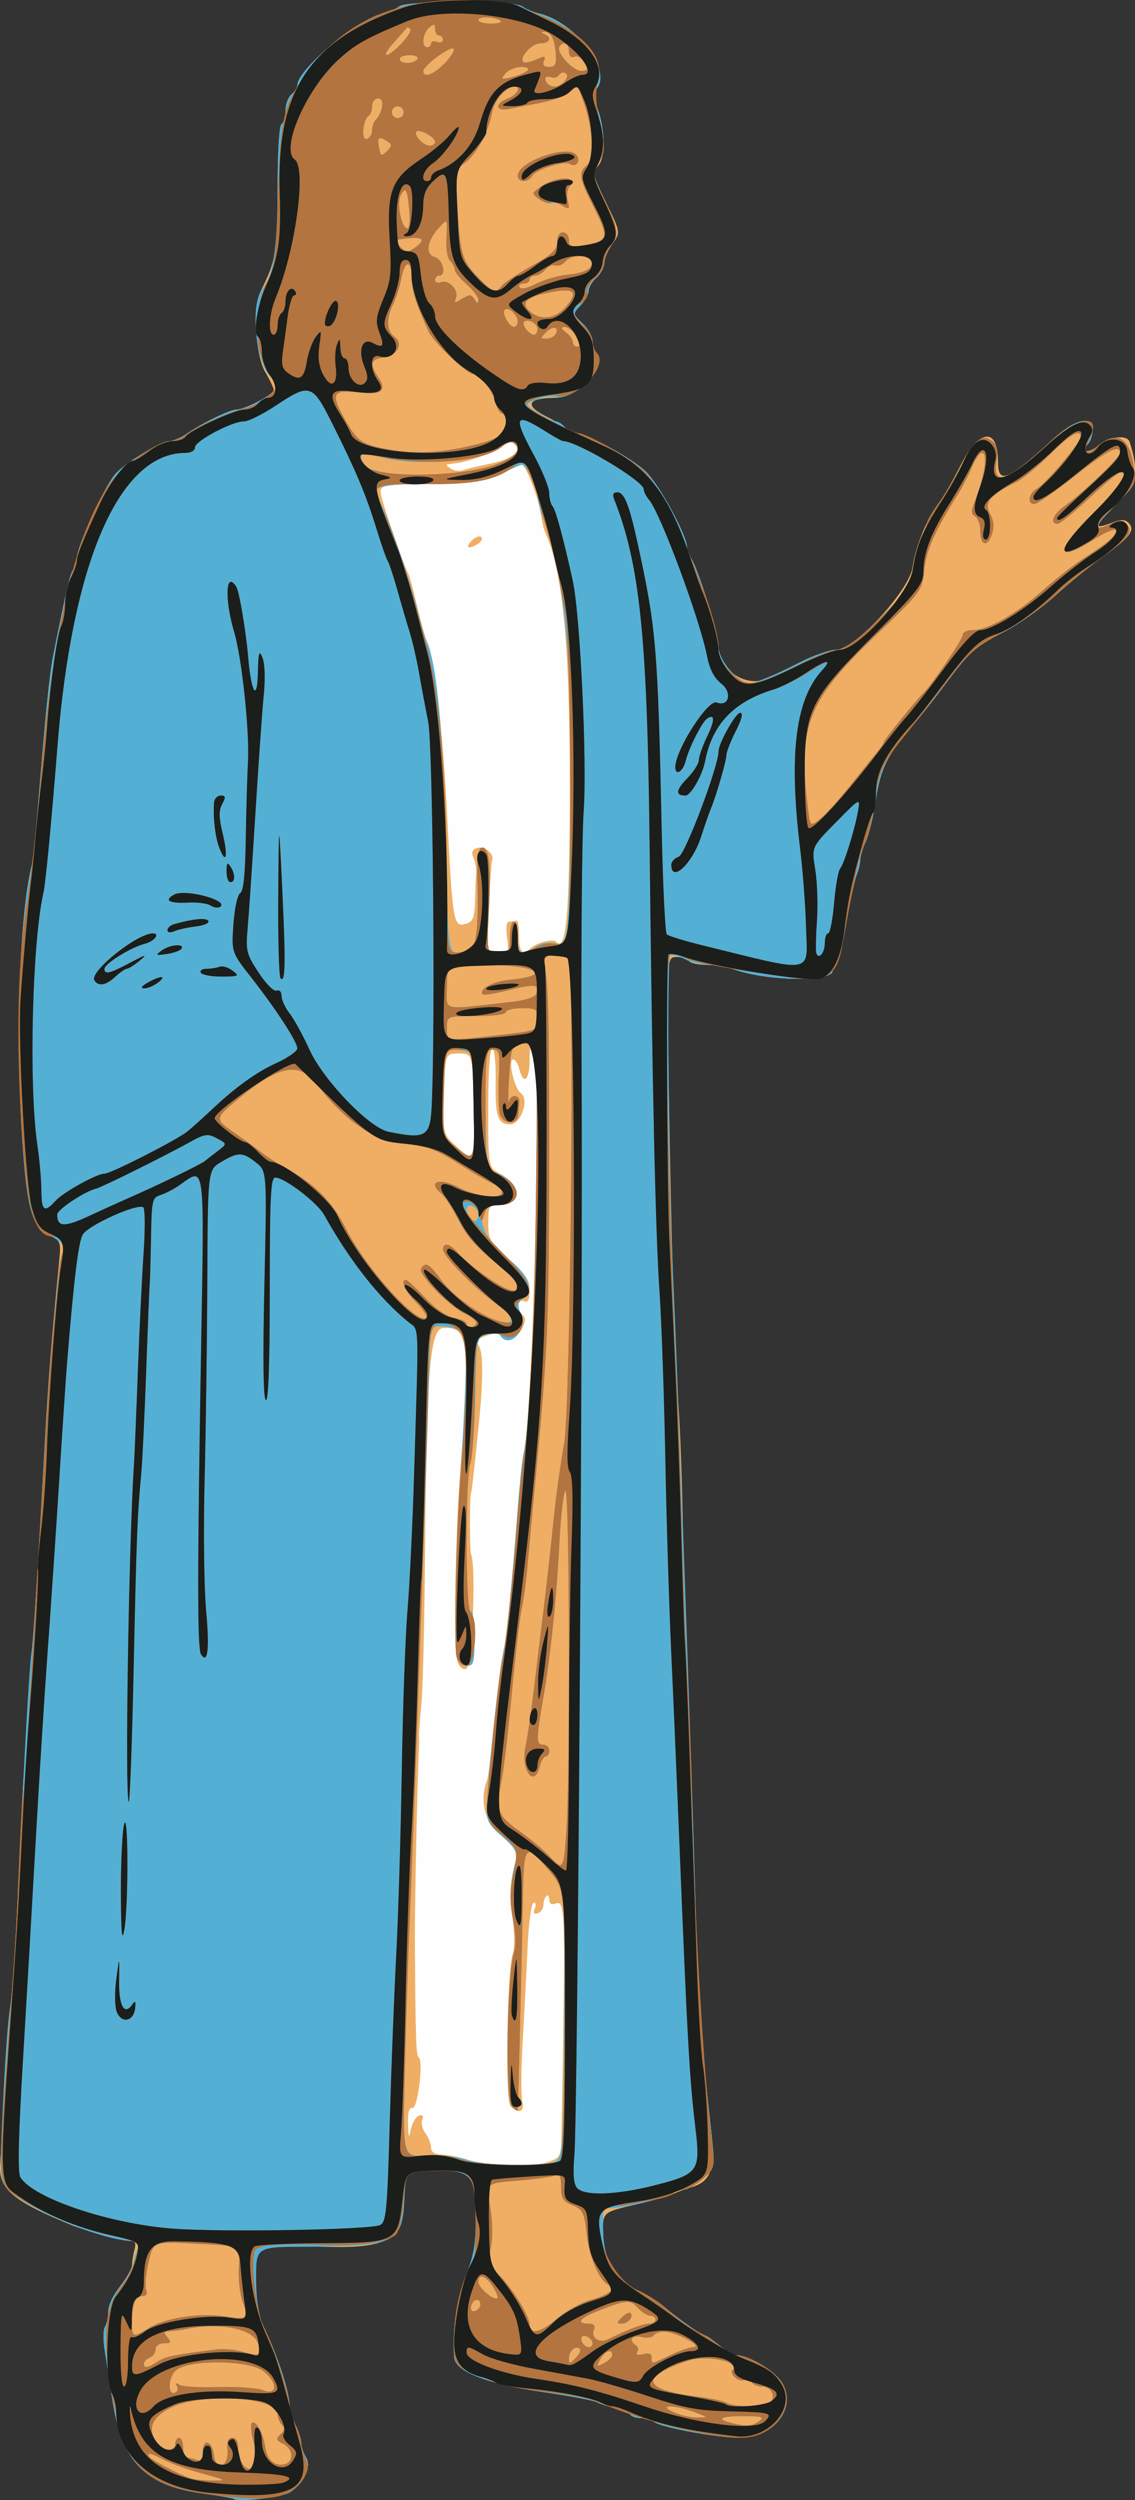 <?xml version="1.0" encoding="UTF-8" standalone="no"?>
<svg
   xmlns:dc="http://purl.org/dc/elements/1.1/"
   xmlns:cc="http://creativecommons.org/ns#"
   xmlns:rdf="http://www.w3.org/1999/02/22-rdf-syntax-ns#"
   xmlns:svg="http://www.w3.org/2000/svg"
   xmlns="http://www.w3.org/2000/svg"
   xmlns:sodipodi="http://sodipodi.sourceforge.net/DTD/sodipodi-0.dtd"
   xmlns:inkscape="http://www.inkscape.org/namespaces/inkscape"
   version="1.1"
   id="svg2"
   width="384.44"
   height="846.389"
   viewBox="0 0 384.44 846.389"
   sodipodi:docname="jesus-vectorized.svg"
   inkscape:version="1.0 (4035a4fb49, 2020-05-01)">
  <rect x="0" y="0" width="384.44" height="846.389" fill="#333333" stroke="none"/>
  <defs
     id="defs6" />
  <sodipodi:namedview
     fit-margin-bottom="0"
     fit-margin-right="0"
     fit-margin-left="0"
     fit-margin-top="0"
     inkscape:document-rotation="0"
     pagecolor="#ffffff"
     bordercolor="#666666"
     borderopacity="1"
     objecttolerance="10"
     gridtolerance="10"
     guidetolerance="10"
     inkscape:pageopacity="0"
     inkscape:pageshadow="2"
     inkscape:window-width="1366"
     inkscape:window-height="702"
     id="namedview4"
     showgrid="false"
     inkscape:zoom="0.40701626"
     inkscape:cx="-269.59194"
     inkscape:cy="301.67885"
     inkscape:window-x="0"
     inkscape:window-y="-9"
     inkscape:window-maximized="1"
     inkscape:current-layer="g10" />
  <g
     transform="translate(-10.147,-16.607)"
     inkscape:groupmode="layer"
     inkscape:label="Image"
     id="g10">
    <g
       id="g845">
      <path
         style="fill:#fefefe;fill-opacity:1;stroke:none;stroke-width:1px;stroke-linecap:butt;stroke-linejoin:miter;stroke-opacity:1"
         d="m 89.785,179.839 70.66,-50.652 22.549,26.558 27.573,23.761 14.93,57.099 -4.491,333.175 1.134,178.304 -35.245,18.206 -19.208,-16.508 -39.789,-0.92 -6.221,-379.321 -17.396,-166.081 z"
         id="path837" />
      <g
         transform="translate(1.521,-3.393)"
         id="g837">
        <path
           id="path845"
           d="m 87.736,865.962 c -0.221,-0.219 -5.051,-1.044 -10.732,-1.833 -19.548,-2.715 -27.232,-10.885 -30.434,-32.36 -0.801,-5.373 -1.914,-12.584 -2.473,-16.025 -0.559,-3.441 -0.519,-7.041 0.09,-8 0.608,-0.959 1.115,-3.311 1.126,-5.227 0.011,-1.916 1.82,-5.748 4.02,-8.517 2.2,-2.768 4.008,-6.001 4.018,-7.183 0.01,-1.183 0.38,-3.5 0.822,-5.15 0.613,-2.288 0.241,-3 -1.568,-3 -2.429,0 -15.155,-3.464 -19.939,-5.427 -19.911,-8.17 -24.663,-12.268 -23.978,-20.678 0.269,-3.302 0.855,-14.829 1.302,-25.616 0.447,-10.787 1.394,-23.212 2.106,-27.612 0.712,-4.4 1.906,-22.4 2.655,-40 0.749,-17.6 1.599,-34.7 1.889,-38 0.291,-3.3 0.877,-13.2 1.303,-22 0.426,-8.8 1.055,-17.8 1.397,-20 0.596,-3.828 1.924,-24.991 4.561,-72.667 1.067,-19.29 2.163,-33.008 4.762,-59.593 0.639,-6.535 0.47,-7.024 -2.993,-8.667 -6.199,-2.941 -7.926,-8.935 -9.536,-33.1 -2.312,-34.704 -0.866,-75.842 3.246,-92.379 0.401,-1.611 1.287,-9.829 1.969,-18.262 2.617,-32.342 4.013,-46.233 5.292,-52.667 4.427,-22.261 5.802,-28.134 6.852,-29.267 0.646,-0.697 1.174,-2.406 1.174,-3.799 0,-3.98 9.425,-24.502 13.134,-28.597 3.284,-3.626 15.427,-11.004 18.11,-11.004 1.289,0 3.937,-1.095 5.883,-2.432 5.409,-3.717 14.716,-8.234 16.967,-8.234 2.825,0 12.572,-5.131 12.572,-6.618 0,-0.677 -1.297,-3.429 -2.883,-6.116 -3.316,-5.621 -4.2,-22.028 -1.478,-27.457 5.164,-10.303 5.695,-13.523 5.695,-34.56 0,-12.623 0.535,-21.423 1.333,-21.916 0.733,-0.453 1.333,-2.515 1.333,-4.582 0,-2.067 0.9,-4.505 2,-5.418 1.1,-0.913 2.004,-2.336 2.009,-3.163 0.03,-5.241 20.286,-22.248 28.969,-24.323 2.029,-0.485 4.532,-1.549 5.561,-2.364 2.538,-2.011 39.052,-2.011 41.59,0 1.029,0.816 3.604,1.898 5.72,2.404 12.701,3.041 25.229,19.835 19.254,25.81 -1.194,1.194 -1.196,2.372 -0.005,4.983 3.022,6.634 3.527,17.753 0.935,20.617 -2.247,2.483 -2.145,2.987 2.566,12.651 4.907,10.065 4.907,10.065 2.154,13.931 -1.514,2.126 -2.753,5.03 -2.753,6.453 0,1.423 -1.2,3.674 -2.667,5.001 -1.467,1.327 -2.667,3.332 -2.667,4.454 0,1.122 -1.224,3.343 -2.72,4.936 -2.72,2.895 -2.72,2.895 0.644,6.086 1.85,1.755 3.374,4.421 3.386,5.924 0.013,1.503 0.664,3.374 1.448,4.158 4.063,4.063 -6.101,15.076 -13.963,15.127 -9.681,0.063 -10.755,2.53 -2.825,6.491 3.283,1.64 6.319,3.546 6.745,4.236 0.427,0.69 1.691,1.255 2.811,1.255 3.712,0 19.443,8.596 23.943,13.082 4.603,4.589 13.864,21.622 13.864,25.497 0,1.221 0.534,2.791 1.186,3.488 2.004,2.141 9.481,25.648 9.481,29.808 0,8.467 9.54,14.634 17.018,11 1.273,-0.619 6.064,-3.019 10.646,-5.333 4.582,-2.314 10.025,-4.208 12.097,-4.208 6.288,0 24.904,-20.08 25.963,-28.004 0.899,-6.731 4.905,-16.558 8.737,-21.433 1.396,-1.776 4.755,-7.58 7.463,-12.896 6.397,-12.557 12.743,-13.21 12.743,-1.31 0,7.748 3.21,6.456 18.254,-7.342 7.859,-7.209 13.746,-8.614 13.746,-3.281 0,1.687 -0.71,3.777 -1.578,4.644 -2.926,2.926 0.072,3.285 3.687,0.441 3.962,-3.117 9.682,-3.744 10.499,-1.152 3.201,10.156 2.365,14.006 -4.582,21.101 -7.545,7.706 -7.772,8.578 -1.624,6.257 3.178,-1.2 4.606,-1.216 5.756,-0.066 2.446,2.446 0.62,4.941 -8.186,11.186 -4.541,3.22 -11.943,9.252 -16.448,13.405 -4.505,4.152 -12.391,9.73 -17.524,12.395 -10.082,5.235 -11.601,6.614 -20.625,18.725 -3.277,4.398 -7.899,10.218 -10.272,12.933 -8.397,9.608 -10.942,14.725 -12.468,25.064 -0.812,5.5 -2.337,11.891 -3.389,14.201 -1.052,2.311 -1.913,5.133 -1.913,6.271 0,1.138 -0.553,3.447 -1.229,5.132 -0.676,1.685 -2.289,9.213 -3.584,16.729 -1.295,7.517 -2.842,13.667 -3.437,13.667 -0.595,0 -1.082,0.889 -1.082,1.975 0,4.002 -22.979,3.549 -34.08,-0.671 -1.885,-0.717 -5.753,-1.303 -8.595,-1.303 -2.842,0 -5.539,-0.6 -5.992,-1.333 -0.453,-0.733 -2.338,-1.333 -4.188,-1.333 -3.364,0 -3.364,0 -2.658,44.333 0.831,52.171 1.987,89.558 3.371,109 0.548,7.7 1.171,25.1 1.384,38.667 0.213,13.567 0.887,35.767 1.497,49.333 0.61,13.567 1.71,44.467 2.443,68.667 1.259,41.534 2.307,57.746 5.63,87.13 1.53,13.535 0.023,17.552 -7.356,19.598 -1.534,0.425 -3.989,1.333 -5.456,2.017 -1.467,0.684 -7.467,2.37 -13.333,3.746 -10.667,2.502 -10.667,2.502 -10.397,10.13 0.317,8.959 4.643,15.837 11.856,18.851 2.443,1.021 6.414,3.507 8.824,5.525 5.648,4.729 12.701,9.67 13.803,9.67 0.474,0 2.644,1.5 4.823,3.333 2.179,1.833 4.75,3.333 5.714,3.333 4.242,0 13.137,5.33 15.57,9.33 5.145,8.461 -2.67,18.59 -14.384,18.64 -7.714,0.033 -27.138,-3.598 -29.076,-5.436 -0.697,-0.661 -2.611,-1.201 -4.255,-1.201 -1.643,0 -3.33,-0.554 -3.749,-1.231 -0.418,-0.677 -2.684,-1.653 -5.035,-2.17 -2.351,-0.516 -5.194,-1.424 -6.318,-2.016 -1.124,-0.592 -8.944,-2.075 -17.377,-3.294 -19.645,-2.84 -30.515,-7.012 -30.871,-11.849 -0.659,-8.956 0.826,-19.705 3.742,-27.073 3.358,-8.485 3.92,-12.738 3.416,-25.821 -0.337,-8.743 -2.659,-10.547 -13.574,-10.547 -10.331,0 -10.713,0.378 -10.713,10.603 0,13.573 -5.935,16.464 -31.233,15.213 -20.294,-1.004 -19.943,-1.223 -19.102,11.923 0.384,6.011 1.611,12.729 2.727,14.929 4.398,8.674 8.942,22.267 8.942,26.752 0,1.619 0.896,4.662 1.992,6.762 1.095,2.1 1.995,4.877 2,6.171 0.005,1.293 0.729,3.506 1.611,4.918 1.961,3.14 -0.538,8.638 -5.363,11.8 -2.616,1.714 -17.896,3.489 -19.171,2.227 z M 194.468,751.87 c 4.016,-1.4 4.205,-1.792 4.334,-9 1.4,-77.877 1.348,-79.724 -2.191,-78.366 -1.215,0.466 -1.944,-0.072 -1.944,-1.434 0,-1.199 -0.442,-1.738 -0.983,-1.197 -0.541,0.541 -0.991,1.939 -1,3.107 -0.009,1.168 -0.863,2.408 -1.896,2.755 -1.321,0.443 -1.618,-0.051 -0.999,-1.663 0.503,-1.311 0.302,-2.101 -0.47,-1.843 -0.747,0.249 -1.641,6.997 -2.001,15.111 -0.358,8.064 -1.101,22.334 -1.651,31.713 -0.55,9.378 -0.602,18.528 -0.115,20.333 0.997,3.7 -1.498,4.56 -4.108,1.415 -1.802,-2.171 -1.067,-46.094 0.857,-51.225 0.671,-1.789 0.62,-7.079 -0.122,-12.554 -0.913,-6.742 -0.83,-11.149 0.288,-15.328 1.798,-6.724 1.285,-8.05 -5.134,-13.247 -4.687,-3.796 -6.259,-11.282 -3.732,-17.779 0.428,-1.1 1.471,-9.5 2.318,-18.667 0.847,-9.167 2.129,-19.367 2.848,-22.667 1.395,-6.398 3.245,-24.236 5.143,-49.564 0.641,-8.56 1.562,-17.366 2.045,-19.568 3.285,-14.957 6.277,-135.168 3.435,-138.01 -0.966,-0.966 -1.391,0.525 -1.391,4.876 0,6.692 -2.068,8.449 -3.452,2.933 -0.46,-1.833 -1.399,-3.333 -2.086,-3.333 -1.895,0 0.318,9.777 2.59,11.445 3.058,2.244 -0.113,10.846 -3.895,10.567 -4.044,-0.298 -4.81,-2.741 -4.641,-14.789 0.09,-6.401 -0.39,-10.776 -1.182,-10.772 -0.829,0.004 -1.333,7.564 -1.333,20.002 0,19.996 0,19.996 3.882,22.148 7.779,4.312 7.552,10.733 -0.378,10.733 -3.263,0 -3.503,0.411 -3.503,6.001 0,5.558 0.516,6.46 7,12.236 5.764,5.134 7,7.01 7,10.624 0,3.353 -0.472,4.208 -2,3.621 -2.404,-0.922 -2.704,2.28 -0.427,4.558 1.209,1.209 1.156,2.352 -0.225,4.933 -1.788,3.34 -5.817,4.503 -7.299,2.107 -0.477,-0.773 -2.315,-0.717 -4.788,0.145 -2.858,0.996 -3.638,1.851 -2.71,2.97 1.838,2.214 1.881,11.121 0.136,28.139 -1.846,18.003 -2.195,21.06 -2.549,22.333 -0.486,1.746 -0.439,19.42 0.055,20.567 1.806,4.193 0.309,38.4 -1.698,38.8 -1.429,0.285 -2.482,-0.801 -3.077,-3.173 -1.332,-5.307 -0.523,-44.852 1.389,-67.861 3.252,-39.143 2.446,-45.058 -6.052,-44.411 -4.55,0.347 -5.678,14.638 -6.191,78.411 -0.174,21.633 -0.712,43.533 -1.195,48.667 -0.483,5.133 -0.839,10.083 -0.79,11 0.049,0.917 0.051,2.417 0.004,3.333 -0.636,12.535 -1.511,53.636 -1.427,67 0.204,32.395 0.391,37.974 1.291,38.53 1.699,1.05 -0.329,17.493 -2.113,17.136 -1.143,-0.229 -1.617,1.447 -1.509,5.333 0.138,4.959 0.263,5.181 1,1.777 0.463,-2.14 1.688,-4.171 2.721,-4.515 1.255,-0.418 1.618,0.056 1.092,1.427 -0.433,1.129 0.052,3.161 1.078,4.515 1.026,1.355 1.885,3.513 1.908,4.796 0.029,1.621 1.162,2.365 3.709,2.436 2.017,0.056 6.067,0.893 9,1.86 6.669,2.198 21.571,2.513 27.134,0.574 z m -25.429,-357.536 c -0.372,-17.667 -0.372,-17.667 -4.993,-17.667 -4.621,0 -4.621,0 -5.045,13.557 -0.423,13.557 -0.423,13.557 3.954,17.66 6.384,5.983 6.49,5.747 6.083,-13.551 z m 11.326,-57 c -0.47,-3.502 -0.197,-5.333 0.794,-5.333 0.83,0 1.92,-0.15 2.423,-0.333 0.503,-0.183 0.877,2.192 0.832,5.278 -0.073,5.042 1.313,6.728 3.587,4.361 1.973,-2.054 7.79,-3.649 8.977,-2.462 3.203,3.203 4.331,-6.962 4.605,-41.511 0.428,-53.96 -1.857,-81.962 -7.834,-96 -1.053,-2.473 -0.986,-2.212 -2.231,-8.667 -1.156,-5.989 -4.928,-15.333 -6.19,-15.333 -0.454,0 -3.489,1.348 -6.743,2.996 -5.073,2.569 -8.455,3.06 -23.72,3.439 -17.802,0.443 -17.802,0.443 -17.108,4.004 0.709,3.635 7.698,23.813 9.085,26.227 0.421,0.733 1.82,5.833 3.108,11.333 1.288,5.5 2.861,11.017 3.495,12.259 2.211,4.332 5.174,29.932 6.529,56.408 1.999,39.062 2.176,40.101 6.594,38.699 2.294,-0.728 2.801,-2.061 2.965,-7.788 0.109,-3.801 0.272,-8.11 0.364,-9.577 0.091,-1.467 -0.323,-3.726 -0.922,-5.02 -0.754,-1.632 -0.452,-2.597 0.987,-3.149 2.467,-0.947 6.093,1.704 5.38,3.933 -0.276,0.863 -0.807,8.319 -1.179,16.569 -0.677,15 -0.677,15 3.121,15 3.661,0 3.772,-0.192 3.082,-5.333 z M 168.349,203.079 c 1.24,-1.24 2.701,-1.807 3.247,-1.261 0.546,0.546 0.111,1.551 -0.968,2.234 -3.246,2.053 -4.689,1.437 -2.279,-0.973 z m 5.972,-26.027 c 7.716,-1.563 11.083,-4.181 8.588,-6.677 -1.127,-1.127 -2.114,-1.013 -3.877,0.447 -2.524,2.091 -11.292,5.421 -15.698,5.962 -1.467,0.18 -2.967,0.386 -3.333,0.459 -0.367,0.072 0.233,0.716 1.333,1.43 1.1,0.714 2.9,0.96 4,0.547 1.1,-0.414 5.144,-1.389 8.987,-2.168 z"
           style="fill:#efae64;stroke-width:1.333" />
        <path
           id="path843"
           d="m 87.736,865.962 c -0.221,-0.219 -5.051,-1.044 -10.732,-1.833 -19.548,-2.715 -27.232,-10.885 -30.434,-32.36 -0.801,-5.373 -1.914,-12.584 -2.473,-16.025 -0.559,-3.441 -0.519,-7.041 0.09,-8 0.608,-0.959 1.115,-3.373 1.126,-5.364 0.012,-2.046 1.675,-5.524 3.825,-8 2.093,-2.409 4.115,-5.88 4.495,-7.713 0.38,-1.833 1.132,-4.383 1.671,-5.667 0.767,-1.825 0.321,-2.333 -2.045,-2.333 -9.512,0 -35.767,-10.791 -41.522,-17.065 -3.303,-3.602 -3.303,-3.602 -2.156,-28.269 0.631,-13.567 1.742,-28.567 2.468,-33.333 0.726,-4.767 1.93,-22.467 2.674,-39.333 1.816,-41.128 3.809,-76.442 4.591,-81.333 0.583,-3.651 2.613,-35.156 4.079,-63.333 1.514,-29.093 4.962,-68.913 6.161,-71.157 1.49,-2.789 0.519,-4.246 -4.443,-6.674 -5.63,-2.755 -7.406,-9.253 -8.978,-32.861 -2.312,-34.704 -0.866,-75.842 3.246,-92.379 0.401,-1.611 1.287,-9.829 1.969,-18.262 2.617,-32.342 4.013,-46.233 5.292,-52.667 4.427,-22.261 5.802,-28.134 6.852,-29.267 0.646,-0.697 1.174,-2.406 1.174,-3.799 0,-3.98 9.425,-24.502 13.134,-28.597 3.284,-3.626 15.427,-11.004 18.11,-11.004 1.289,0 3.937,-1.095 5.883,-2.432 5.409,-3.717 14.716,-8.234 16.967,-8.234 2.574,0 12.111,-4.842 13.288,-6.746 0.493,-0.798 -0.437,-2.871 -2.067,-4.606 -4.905,-5.221 -6.584,-24.259 -2.586,-29.325 3.791,-4.804 5.232,-14.201 5.25,-34.244 0.012,-12.488 0.557,-21.253 1.353,-21.745 0.733,-0.453 1.333,-2.515 1.333,-4.582 0,-2.067 0.9,-4.505 2,-5.418 1.1,-0.913 2.004,-2.336 2.009,-3.163 0.03,-5.241 20.286,-22.248 28.969,-24.323 2.029,-0.485 4.532,-1.549 5.561,-2.364 2.538,-2.011 39.052,-2.011 41.59,0 1.029,0.816 3.604,1.898 5.72,2.404 12.701,3.041 25.229,19.835 19.254,25.81 -1.177,1.177 -1.19,2.385 -0.053,4.88 2.978,6.535 3.478,16.419 1.021,20.17 -2.167,3.307 -2.133,3.736 0.76,9.69 5.911,12.164 6.341,14.25 3.655,17.742 -1.335,1.735 -2.44,4.412 -2.456,5.949 -0.016,1.536 -1.23,3.879 -2.696,5.207 C 209.2,115.327 208,117.332 208,118.454 c 0,1.122 -1.224,3.343 -2.72,4.936 -2.72,2.895 -2.72,2.895 0.644,6.086 1.85,1.755 3.374,4.421 3.386,5.924 0.013,1.503 0.664,3.374 1.448,4.158 4.236,4.236 -7.742,16.537 -14.429,14.819 -1.281,-0.329 -4.048,0.11 -6.149,0.975 -3.82,1.573 -3.82,1.573 0.824,4.444 2.554,1.579 5.25,2.87 5.99,2.87 0.74,0 2.093,0.9 3.006,2 0.913,1.1 2.538,2 3.611,2 3.642,0 19.409,8.645 23.859,13.082 4.603,4.589 13.864,21.622 13.864,25.497 0,1.221 0.534,2.791 1.186,3.488 2.064,2.205 9.481,25.708 9.481,30.044 0,5.282 7.77,13.659 11.54,12.442 4.529,-1.462 9.07,-3.45 16.79,-7.349 4.215,-2.129 9.35,-3.87 11.412,-3.87 2.812,0 6.09,-2.248 13.126,-9 10.571,-10.145 11.766,-11.977 13.113,-20.109 0.526,-3.177 1.792,-7.377 2.813,-9.333 1.021,-1.957 1.86,-4.06 1.864,-4.673 0.004,-0.613 1.798,-3.613 3.986,-6.667 2.188,-3.053 5.638,-8.799 7.667,-12.768 4.401,-8.609 7.162,-10.767 10.371,-8.104 1.665,1.381 2.04,3.105 1.462,6.718 -1.388,8.679 3.141,7.236 17.156,-5.465 9.6,-8.7 15.366,-10.526 15.366,-4.865 0,1.687 -0.71,3.777 -1.578,4.644 -2.458,2.458 -0.062,3.645 2.57,1.273 6.845,-6.168 11.47,-4.013 12.923,6.021 0.912,6.303 0.878,6.378 -5.988,13.066 -7.028,6.845 -7.906,9.795 -1.97,6.618 2.6,-1.391 3.696,-1.418 5.252,-0.127 3.021,2.507 1.245,4.99 -8.369,11.702 -4.862,3.394 -12.139,9.334 -16.172,13.2 -4.033,3.866 -11.58,9.174 -16.77,11.794 -9.901,4.999 -10.927,5.937 -20.522,18.77 -3.277,4.383 -7.899,10.191 -10.272,12.906 -8.397,9.608 -10.942,14.725 -12.468,25.064 -0.812,5.5 -2.337,11.891 -3.389,14.201 -1.052,2.311 -1.913,5.133 -1.913,6.271 0,1.138 -0.553,3.447 -1.229,5.132 -0.676,1.685 -2.289,9.213 -3.584,16.729 -1.295,7.517 -2.842,13.667 -3.437,13.667 -0.595,0 -1.082,0.889 -1.082,1.975 0,4.002 -22.979,3.549 -34.08,-0.671 -1.885,-0.717 -5.42,-1.303 -7.855,-1.303 -2.435,0 -6.103,-0.869 -8.151,-1.932 -2.048,-1.062 -4.265,-1.597 -4.927,-1.188 -1.213,0.75 -0.618,73.196 0.874,106.453 1.939,43.222 5.892,152.948 7.421,206 1.143,39.639 2.175,55.503 5.55,85.29 1.43,12.623 1.43,12.623 -2.722,16.333 -2.284,2.041 -5.223,3.71 -6.531,3.71 -1.308,0 -2.949,0.517 -3.646,1.15 -1.689,1.533 -17.895,5.422 -21.267,5.103 -2.434,-0.23 -2.646,0.483 -2.429,8.163 0.277,9.797 4.365,16.58 11.889,19.723 2.443,1.021 6.414,3.507 8.824,5.525 5.648,4.729 12.701,9.67 13.803,9.67 0.474,0 2.644,1.5 4.823,3.333 2.179,1.833 4.75,3.333 5.714,3.333 4.242,0 13.137,5.33 15.57,9.33 5.145,8.461 -2.67,18.59 -14.384,18.64 -7.714,0.033 -27.138,-3.598 -29.076,-5.436 -0.697,-0.661 -2.611,-1.201 -4.255,-1.201 -1.643,0 -3.33,-0.554 -3.749,-1.231 -0.418,-0.677 -2.684,-1.653 -5.035,-2.17 -2.351,-0.516 -5.194,-1.424 -6.318,-2.016 -1.124,-0.592 -8.944,-2.075 -17.377,-3.294 -19.645,-2.84 -30.515,-7.012 -30.871,-11.849 -0.659,-8.956 0.826,-19.705 3.742,-27.073 3.36,-8.491 3.919,-12.726 3.416,-25.873 -0.347,-9.073 -3.134,-10.885 -15.739,-10.235 -7.881,0.406 -7.881,0.406 -8.282,9.71 -0.635,14.716 -3.236,15.981 -32.932,16.012 -17.333,0.018 -17.333,0.018 -17.29,10.87 0.029,7.16 0.775,12.376 2.193,15.333 4.908,10.233 9.097,22.774 9.097,27.233 0,1.619 0.896,4.662 1.992,6.762 1.095,2.1 1.995,4.877 2,6.171 0.005,1.293 0.729,3.506 1.611,4.918 1.961,3.14 -0.538,8.638 -5.363,11.8 -2.616,1.714 -17.896,3.489 -19.171,2.227 z m -10.403,-8.481 c -4.767,-1.297 -10.587,-3.361 -12.934,-4.586 -4.704,-2.456 -6.239,-2.792 -5.219,-1.143 0.666,1.077 10.315,6.106 14.153,7.376 1.1,0.364 4.4,0.673 7.333,0.687 4.938,0.023 4.691,-0.15 -3.333,-2.333 z m 18.065,-2.92 c 0.489,-0.791 0.142,-4.108 -0.772,-7.372 -0.914,-3.263 -1.233,-6.361 -0.71,-6.884 1.205,-1.205 3.842,3.331 4.455,7.661 0.647,4.568 2.888,6.901 6.179,6.431 3.681,-0.526 3.663,-5.214 -0.027,-7.053 -2.428,-1.21 -2.549,-1.645 -0.889,-3.195 1.379,-1.288 1.513,-2.202 0.477,-3.238 -0.794,-0.794 -1.444,-2.403 -1.444,-3.576 0,-5.822 -25.494,-7.436 -36,-2.28 -6.408,3.145 -8.016,6.6 -5.37,11.543 C 62.986,849.754 68,850.305 68,847.333 c 0,-1.1 0.6,-2 1.333,-2 0.733,0 1.333,1.5 1.333,3.333 0,1.833 0.551,3.333 1.224,3.333 0.673,0 2.173,0.364 3.333,0.809 1.601,0.614 2.109,-0.055 2.109,-2.778 0,-4.722 3.185,-3.748 3.763,1.151 0.659,5.59 5.013,4.096 4.565,-1.567 -0.243,-3.072 0.228,-4.282 1.667,-4.282 1.307,0 2.005,1.3 2.005,3.733 0,5.326 3.955,8.909 6.065,5.495 z M 265.759,839.667 c 1.906,-1.401 1,-1.667 -5.68,-1.667 -7.615,0 -9.076,1.02 -3.412,2.383 4.749,1.142 6.781,0.982 9.092,-0.716 z m -21.759,-3 c -6.74,-2.595 -12.986,-2.636 -7.333,-0.048 2.2,1.007 5.8,1.835 8,1.838 4,0.007 4,0.007 -0.667,-1.79 z m 25.194,-3.219 c 2.537,-1.606 0.839,-5.447 -2.407,-5.447 -1.446,0 -3.026,-0.641 -3.51,-1.424 -0.484,-0.783 -1.676,-1.119 -2.648,-0.746 -1.888,0.724 -5.122,-2.226 -3.843,-3.505 2.77,-2.77 -8.91,-5.165 -15.124,-3.1 -16.856,5.599 -15.567,9.896 3.671,12.233 4.033,0.49 8.233,1.394 9.333,2.01 2.648,1.481 12.178,1.468 14.528,-0.019 z M 68.482,827.702 c -0.585,-0.946 -0.26,-1.055 0.938,-0.315 1.008,0.623 6.951,0.972 13.206,0.775 6.255,-0.196 13.024,0.272 15.04,1.041 5.024,1.915 5.13,-2.525 0.154,-6.44 -4.752,-3.738 -24.802,-4.01 -29.458,-0.4 -2.901,2.25 -3.079,9.316 -0.189,7.53 0.662,-0.409 0.801,-1.395 0.309,-2.191 z m -6.446,-8.203 c 2.359,-1.646 6.25,-2.436 20.233,-4.111 2.348,-0.281 6.398,0.142 8.999,0.94 5.837,1.791 6.821,0.952 4.371,-3.725 -2.356,-4.496 -13.548,-6.359 -24.306,-4.047 -1.467,0.315 -3.79,0.619 -5.163,0.675 -2.066,0.084 -2.21,0.447 -0.837,2.102 1.387,1.671 1.194,2 -1.17,2 -1.652,0 -2.83,0.85 -2.83,2.042 0,1.123 -0.9,2.387 -2,2.809 -2.07,0.795 -2.791,3.149 -0.963,3.149 0.57,0 2.22,-0.825 3.667,-1.834 z M 216,817.286 c 0,-2.289 -2.531,-1.364 -4.054,1.481 -1.355,2.532 -1.246,2.642 1.286,1.286 C 214.755,819.239 216,817.994 216,817.286 Z m -10.991,-2.055 c -1.312,-1.312 -3.676,0.702 -3.676,3.133 0,2.035 0.175,2.032 2.254,-0.047 1.24,-1.24 1.88,-2.628 1.422,-3.086 z m 30.676,2.102 c 3.036,-1.467 6.598,-2.692 7.917,-2.723 3.415,-0.08 -6.158,-5.151 -9.857,-5.222 -1.607,-0.031 -3.293,0.546 -3.748,1.282 -0.455,0.736 -2.29,0.971 -4.079,0.522 -3.242,-0.814 -4.573,1.166 -1.897,2.82 0.745,0.461 0.951,1.491 0.458,2.289 -0.586,0.948 0.101,1.19 1.978,0.699 1.938,-0.507 2.875,-0.141 2.875,1.123 0,2.357 -0.222,2.384 6.352,-0.791 z m -26.352,-3.921 c 0,-1.573 -2.6,-3.256 -3.556,-2.301 -0.955,0.955 0.728,3.556 2.301,3.556 0.69,0 1.255,-0.565 1.255,-1.255 z m 12.202,-4.633 c 2.677,-1.162 5.827,-2.112 7,-2.112 1.173,0 2.132,-0.6 2.132,-1.333 0,-0.733 -0.807,-1.333 -1.793,-1.333 -0.986,0 -2.887,-1.208 -4.224,-2.686 -2.594,-2.866 -3.759,-2.771 -13.645,1.123 -6.027,2.374 -7.364,4.23 -3.047,4.23 1.859,0 2.386,0.623 1.806,2.135 -1.024,2.669 1.955,4.655 4.783,3.188 1.166,-0.604 4.31,-2.049 6.987,-3.211 z m -2.233,-4.271 c 1.187,-1.187 2.49,-1.827 2.895,-1.422 1.187,1.187 -0.844,3.581 -3.038,3.581 -1.741,0 -1.722,-0.295 0.142,-2.159 z m -160.068,3.554 c 5.417,-3.348 16.944,-5.093 25.391,-3.845 8.031,1.187 8.332,0.946 6.201,-4.947 -0.927,-2.565 -1.529,-7.636 -1.336,-11.269 0.436,-8.221 1.72,-7.496 -14.874,-8.393 -14.051,-0.759 -14.051,-0.759 -15.693,6.304 -0.903,3.885 -1.266,8.044 -0.806,9.243 0.545,1.42 0.139,2.179 -1.164,2.179 -2.463,0 -3.619,2.803 -3.619,8.776 0,5.31 0.305,5.411 5.9,1.953 z M 197.511,804.824 c 2.897,-2.48 7.958,-5.262 11.246,-6.183 6.044,-1.692 8.985,-4.061 6.196,-4.99 -3.084,-1.028 -6.701,-9.218 -7.599,-17.205 -0.837,-7.446 -1.289,-8.372 -4.806,-9.828 -3.237,-1.341 -3.882,-2.38 -3.882,-6.256 0,-3.768 -0.416,-4.488 -2.197,-3.805 -1.208,0.464 -6.628,1.218 -12.045,1.675 -11.637,0.984 -11.126,0.448 -9.605,10.069 0.71,4.493 0.718,9.81 0.02,12.918 -1.063,4.732 -0.837,5.603 2.174,8.364 4.51,4.135 10.985,14.359 10.985,17.343 0,3.692 3.695,2.874 9.511,-2.103 z m -26.177,-4.602 c 0,-2.412 -2.61,-1.971 -3.127,0.528 -0.288,1.39 0.212,2 1.333,1.626 0.987,-0.329 1.794,-1.298 1.794,-2.154 z m 4.15,-6.181 c -2.44,-3.724 -4.817,-4.439 -4.817,-1.451 0,1.972 5.363,6.49 6.434,5.42 0.327,-0.327 -0.401,-2.113 -1.617,-3.969 z m 19.85,-41.879 c 4,-0.855 4,-0.855 4.374,-46.609 0.374,-45.754 0.374,-45.754 -5.124,-52.32 -8.003,-9.558 -8.544,-9.001 -8.832,9.1 -0.186,11.687 -1.545,68.5 -1.726,72.164 -0.014,0.273 -0.932,-0.256 -2.04,-1.176 -2.25,-1.868 -1.635,-44.911 0.75,-52.418 0.748,-2.356 0.653,-6.294 -0.254,-10.526 -1.382,-6.443 -1.037,-14.23 0.915,-20.675 0.719,-2.373 -0.228,-3.972 -4.736,-8 -5.634,-5.034 -5.634,-5.034 -4.751,-17.034 1.035,-14.064 4.394,-42.826 5.449,-46.667 0.838,-3.047 2.846,-23.439 4.553,-46.231 0.641,-8.56 1.552,-17.322 2.024,-19.471 2.127,-9.683 3.8,-44.879 4.277,-89.964 0.519,-49 0.519,-49 -3.555,-49 -4.761,0 -4.941,0.401 -5.666,12.667 -0.303,5.133 -0.3,8.25 0.008,6.926 0.599,-2.579 3.758,-2.414 3.535,0.185 -0.073,0.856 -0.223,2.756 -0.333,4.222 -0.267,3.558 -5.082,3.523 -6.214,-0.045 -0.473,-1.492 -0.664,-7.042 -0.423,-12.333 0.404,-8.878 0.232,-9.621 -2.229,-9.621 -1.467,0 -2.607,0.75 -2.533,1.667 0.073,0.917 0.223,9.958 0.333,20.093 0.2,18.426 0.2,18.426 4.433,20.333 8.098,3.649 8.057,10.56 -0.063,10.584 -9.017,0.027 -7.034,10.052 3.664,18.525 6.495,5.144 8.418,10.341 4.805,12.983 -2.041,1.493 -2.178,2.302 -0.875,5.163 2.469,5.419 -4.024,12.292 -7.025,7.436 -0.413,-0.669 -2.399,-0.777 -4.412,-0.239 -3.66,0.977 -3.66,0.977 -4.034,20.216 -0.206,10.582 -0.956,20.979 -1.667,23.105 -1.746,5.22 -1.71,50.134 0.04,50.134 0.762,0 1.333,4 1.333,9.333 0,8.415 -0.26,9.333 -2.641,9.333 -1.709,0 -2.938,-1.182 -3.482,-3.349 -0.814,-3.244 0.004,-43.114 1.19,-57.985 0.322,-4.033 1.024,-16.633 1.561,-28 1.094,-23.173 0.63,-24.846 -7.1,-25.577 -4.471,-0.423 -4.471,-0.423 -4.897,16.244 -0.755,29.588 -5.029,149.679 -6.691,188 -0.397,9.167 -1.071,30.21 -1.498,46.764 -0.775,30.097 -0.775,30.097 7.057,29.59 4.624,-0.299 10.29,0.29 13.832,1.438 6.165,1.998 21.566,2.555 28.667,1.038 z m 5.134,-112.367 c 1.335,-18.809 1.052,-116.525 -0.333,-115.062 -0.66,0.697 -1.566,8.467 -2.013,17.267 -0.976,19.196 -3.02,38.791 -5.575,53.437 -2.363,13.545 -2.349,15.229 0.121,15.229 1.1,0 2,0.9 2,2 0,1.1 -0.535,2 -1.189,2 -0.654,0 -1.565,1.5 -2.025,3.333 -1.93,7.69 -6.55,1.212 -4.821,-6.761 0.625,-2.882 1.816,-10.939 2.648,-17.906 0.832,-6.967 2.366,-19.567 3.41,-28 1.044,-8.433 2.551,-21.933 3.349,-30 0.798,-8.067 2.454,-20.067 3.68,-26.667 2.111,-11.364 3.537,-161.982 1.551,-163.789 -4.008,-3.645 -10.854,-1.109 -8.268,3.063 1.269,2.048 1.659,16.77 1.635,61.707 -0.031,57.432 -0.431,67.141 -4.548,110.351 -1.083,11.367 -2.33,24.867 -2.772,30 -0.441,5.133 -1.332,11.733 -1.98,14.667 -0.648,2.933 -2.154,15.833 -3.347,28.667 -1.194,12.833 -2.796,26.363 -3.561,30.067 -1.954,9.457 -1.269,11.289 6.202,16.588 3.628,2.573 8.121,6.305 9.984,8.293 4.815,5.138 4.896,5.02 5.854,-8.486 z M 169.91,468.146 c 0.403,-0.653 -1.211,-2.116 -3.588,-3.252 -5.618,-2.685 -16.227,-13.556 -15.065,-15.436 1.49,-2.411 2.712,-1.712 6.821,3.897 4.031,5.503 14.027,12.618 19.741,14.053 5.671,1.423 5.094,-1.776 -1.088,-6.03 -7.058,-4.856 -17.989,-15.996 -18.033,-18.377 -0.047,-2.531 2.386,-1.995 4.982,1.096 3.199,3.809 13.681,11.369 17.32,12.491 5.136,1.584 3.528,-2.5 -3.132,-7.958 -8.662,-7.098 -11.013,-9.798 -14.549,-16.714 -1.711,-3.346 -4.058,-6.87 -5.215,-7.83 -4.843,-4.019 -0.738,-5.517 5.822,-2.124 6.308,3.262 14.74,4.144 14.74,1.542 0,-1.194 -0.695,-2.17 -1.544,-2.17 -0.849,0 -6.205,-2.959 -11.902,-6.576 -9.023,-5.729 -11.577,-6.696 -19.818,-7.508 -10.078,-0.993 -20.186,-7.917 -29.404,-20.143 -5.932,-7.867 -12.943,-6.518 -27,5.197 -7.685,6.405 -7.699,6.582 -0.889,11.277 2.994,2.064 7.044,5.003 9,6.53 1.956,1.527 5.656,3.92 8.223,5.318 10.097,5.5 15.689,11.133 20.55,20.703 6.854,13.491 24.324,32.773 27.141,29.956 0.436,-0.436 -1.116,-2.763 -3.449,-5.17 -3.88,-4.003 -5.486,-7.583 -3.403,-7.583 0.461,0 3.346,2.692 6.41,5.982 3.446,3.701 7.194,6.307 9.828,6.833 2.341,0.468 4.257,1.376 4.257,2.018 0,1.521 2.299,1.507 3.243,-0.02 z m 0.757,-36.734 c 0,-2.124 -2.419,-4.104 -3.587,-2.936 -1.097,1.097 0.615,4.858 2.212,4.858 0.756,0 1.375,-0.865 1.375,-1.921 z m -1.333,-37.261 c 0,-17.849 0,-17.849 -4.333,-18.508 -6.091,-0.927 -5.964,-1.229 -6.184,14.661 -0.2,14.362 -0.2,14.362 4.159,17.993 6.358,5.296 6.359,5.294 6.359,-14.146 z m 7.952,-23.673 c 13.381,-1.522 13.381,-1.522 13.381,-5.333 0,-3.558 -0.355,-3.812 -5.333,-3.812 -2.933,0 -5.333,0.6 -5.333,1.333 0,0.77 -4.222,1.333 -10,1.333 -10,0 -10,0 -10,4 0,4.641 -0.766,4.531 17.286,2.478 z m 4.82,-11.312 c 4.57,-0.512 7.719,-1.563 8.165,-2.724 1.237,-3.223 -0.482,-3.464 -9.104,-1.276 -4.582,1.163 -8.604,1.84 -8.939,1.506 -1.708,-1.708 3.267,-4.413 9.159,-4.979 14.928,-1.434 8.99,-4.979 -8.387,-5.006 -13,-0.02 -13,-0.02 -13,7.467 0,8.373 -2.606,7.782 22.106,5.013 z m -12.479,-21.166 c 0.625,-2.2 0.965,-9.95 0.755,-17.222 -0.273,-9.467 0.077,-13.375 1.236,-13.761 2.621,-0.874 3.406,5.44 2.612,21.021 -0.745,14.629 -0.745,14.629 3.179,14.629 3.69,0 3.925,-0.319 3.925,-5.333 0,-2.933 0.6,-5.333 1.333,-5.333 0.733,0 1.333,2.4 1.333,5.333 0,5.781 1.528,6.613 5.974,3.253 1.626,-1.229 4.012,-1.695 6.21,-1.212 4.957,1.089 5.109,-0.097 5.661,-44.04 0.663,-52.813 -1.715,-78.412 -9.294,-100.045 -1.036,-2.958 -1.884,-6.316 -1.884,-7.462 0,-2.646 -3.874,-10.494 -5.181,-10.494 -0.542,0 -3.648,1.35 -6.902,3 -5.159,2.616 -8.223,3.035 -23.917,3.274 -18.652,0.284 -21.548,1.314 -17.48,6.217 1.965,2.368 10.377,26.404 12.894,36.843 1.149,4.767 2.648,9.867 3.33,11.333 3.201,6.884 5.446,31.216 6.188,67.07 0.781,37.737 0.781,37.737 4.837,37.333 3.213,-0.32 4.292,-1.235 5.192,-4.404 z M 296.293,286.343 c 3.643,-4.589 7.768,-9.697 9.166,-11.353 1.398,-1.656 2.541,-3.36 2.541,-3.787 0,-0.645 11.067,-14.339 13.363,-16.536 2.731,-2.613 13.303,-18.176 13.303,-19.584 0,-0.984 1.479,-1.75 3.378,-1.75 5.158,0 15.081,-5.63 23.956,-13.593 4.4,-3.948 11.104,-9.137 14.898,-11.532 3.794,-2.395 7.629,-5.236 8.523,-6.314 3.061,-3.688 0.222,-3.365 -6.195,0.704 -13.31,8.441 -13.259,4.012 0.107,-9.265 C 388.579,184.149 391.284,180 388.025,180 c -0.72,0 -5.443,3.9 -10.495,8.667 -5.053,4.767 -9.864,8.667 -10.692,8.667 -2.8,0 -1.48,-3.318 2.395,-6.022 C 375.179,187.162 388,174.906 388,173.371 c 0,-3.116 -4.404,-0.867 -15.55,7.942 -6.481,5.122 -12.534,9.322 -13.45,9.333 -2.617,0.032 -1.948,-3.735 0.938,-5.28 2.905,-1.554 14.729,-15.594 14.729,-17.489 0,-2.884 -3.833,-0.67 -10.555,6.095 -3.972,3.997 -9.072,8.18 -11.333,9.294 -8.896,4.385 -10.888,6.791 -8.819,10.657 1.347,2.517 1.51,4.488 0.587,7.112 -1.568,4.459 -3.879,3.622 -3.879,-1.405 0,-2.036 -0.794,-4.199 -1.765,-4.806 -1.455,-0.91 -1.423,-1.925 0.183,-5.767 1.071,-2.564 2.369,-7.152 2.883,-10.194 1.19,-7.046 -1.293,-7.469 -4.12,-0.702 -1.11,2.656 -3.384,7.006 -5.053,9.667 -7.628,12.156 -10.419,18.477 -11.109,25.157 -0.73,7.069 -0.833,7.208 -16.736,22.444 -22.63,21.681 -26.03,30.275 -22.756,57.525 0.835,6.955 0.835,6.955 4.156,4.343 1.826,-1.437 6.302,-6.366 9.945,-10.955 z M 176.651,177.225 c 6.929,-2.593 9.134,-5.297 5.931,-7.276 -0.78,-0.482 -2.43,-0.008 -3.667,1.052 -5.901,5.058 -29.162,7.179 -41.384,3.774 -6.644,-1.851 -7.663,-1.423 -5.636,2.365 2.538,4.741 32.16,4.798 44.755,0.086 z m -11.199,-5.729 C 176.944,169.091 180,167.366 180,163.286 180,161.479 179.411,160 178.692,160 c -0.719,0 -1.698,-1.65 -2.175,-3.667 -0.911,-3.852 -5.449,-9.667 -7.545,-9.667 -2.192,0 -13.444,-10.69 -15.154,-14.397 C 149.651,123.235 148,118.005 148,113.837 c 0,-6.064 -2.324,-5.73 -3.451,0.496 -0.498,2.75 -1.725,6.62 -2.727,8.6 -2.48,4.901 -2.288,9.092 0.512,11.174 3.136,2.332 0.727,6.4 -4.134,6.98 -4.028,0.481 -4.44,2.355 -1.455,6.617 3.097,4.422 1.201,6.072 -5.997,5.219 -9.421,-1.116 -10.246,0.103 -5.673,8.381 4.361,7.893 5.844,9.023 13.934,10.62 8.701,1.717 16.817,1.585 26.444,-0.429 z m 39.839,-35.162 c -0.085,-1.998 -3.631,-5.666 -5.438,-5.624 -1.353,0.031 -1.224,0.52 0.48,1.814 1.283,0.974 2.333,2.455 2.333,3.291 0,0.836 0.6,1.52 1.333,1.52 0.733,0 1.314,-0.45 1.291,-1 z m -8.569,-3.089 c 1.564,-2.53 -0.717,-3.154 -3.039,-0.832 -2.079,2.079 -2.082,2.254 -0.047,2.254 1.214,0 2.603,-0.64 3.086,-1.422 z m -6.055,-1.769 c 0,-2.002 -3.236,-3.795 -4.525,-2.507 -0.94,0.94 1.692,4.364 3.355,4.364 0.644,0 1.17,-0.836 1.17,-1.857 z M 184,128.83 c 0,-2.216 -3.244,-5.141 -4.409,-3.976 -1.084,1.084 1.456,5.813 3.123,5.813 0.708,0 1.286,-0.827 1.286,-1.837 z m 16.333,-5.034 c 3.954,-4.673 3.004,-6.143 -3.333,-5.163 -9.782,1.513 -12.52,3.649 -8.805,6.87 3.622,3.142 8.632,2.437 12.139,-1.707 z m -30.98,-2.462 c 0.961,1.51 1.277,1.562 1.293,0.213 0.011,-0.983 -1.78,-3.366 -3.98,-5.297 -2.2,-1.93 -4,-4.156 -4,-4.946 0,-0.79 -0.721,-2.157 -1.602,-3.038 -0.921,-0.921 -1.443,-4.292 -1.228,-7.933 0.374,-6.332 0.374,-6.332 -2.345,-3.445 -4.213,4.473 -4.964,9.259 -1.592,10.141 2.795,0.731 4.061,6.306 1.432,6.306 -0.733,0 -1.333,0.664 -1.333,1.476 0,0.812 0.883,1.137 1.961,0.723 2.604,-0.999 6.137,2.66 5.122,5.305 -0.702,1.829 -0.437,1.867 2.097,0.295 2.473,-1.534 3.088,-1.504 4.173,0.201 z m 9.277,-4.623 c 0.893,-1.076 5.466,-4.105 10.163,-6.732 6.876,-3.845 8.54,-5.412 8.54,-8.044 0,-2.016 0.766,-3.268 2,-3.268 1.103,0 2,1.181 2,2.633 0,2.236 0.654,2.52 4.333,1.885 9.33,-1.612 9.507,-2.281 3.667,-13.851 -4.582,-9.076 -4.842,-10.975 -1.844,-13.463 2.469,-2.049 1.983,-12.071 -1.011,-20.831 -2.26,-6.613 -2.084,-6.476 -4.968,-3.866 -1.378,1.247 -5.732,2.874 -9.675,3.614 -3.943,0.741 -8.819,1.685 -10.836,2.098 -4.673,0.957 -4.932,-1.803 -0.333,-3.552 3.071,-1.168 4.698,-4 2.297,-4 -3,0 -6.953,4.616 -7.74,9.038 -1.137,6.388 -5.586,14.456 -9.324,16.905 -2.682,1.757 -2.888,2.797 -2.438,12.321 0.843,17.873 1.57,20.627 6.873,26.069 5.463,5.605 6.005,5.804 8.296,3.044 z m 20.157,-27.274 c -1.033,-0.654 -2.551,-0.932 -3.372,-0.617 -0.821,0.315 -2.675,-0.303 -4.121,-1.374 -2.613,-1.936 -2.613,-1.958 0.038,-3.926 5.173,-3.84 13.352,-4.224 10.246,-0.482 -0.807,0.973 -1.123,3.087 -0.701,4.699 0.85,3.251 0.635,3.426 -2.09,1.7 z M 184,79.465 c 0,-4.703 16.8,-10.654 19.817,-7.019 1.713,2.065 -0.044,4.395 -2.275,3.016 -1.787,-1.104 -11.433,1.966 -12.608,4.014 C 187.549,81.888 184,81.881 184,79.465 Z m 17.032,33.508 c 6.077,-0.538 9.17,-2.488 7.706,-4.857 -1.288,-2.085 -6.8,-1.785 -8.673,0.471 -0.877,1.056 -2.354,1.629 -3.283,1.273 -0.929,-0.356 -2.458,0.279 -3.399,1.413 -0.941,1.133 -2.537,2.061 -3.547,2.061 -1.01,0 -1.837,0.6 -1.837,1.333 C 188,115.4 187.065,116 185.921,116 c -1.143,0 -1.721,0.579 -1.284,1.286 0.47,0.76 2.819,0.245 5.745,-1.261 2.723,-1.401 7.515,-2.774 10.65,-3.052 z m -51.366,-9.496 c 3.813,-2.894 1.485,-3.654 -6.83,-2.229 -0.82,0.141 2.754,4.089 3.66,4.043 0.46,-0.023 1.887,-0.839 3.17,-1.814 z m -2.42,-12.368 c -0.683,-7.289 -1.246,-8.224 -2.943,-4.89 -1.39,2.73 0.358,11.114 2.316,11.114 0.666,0 0.948,-2.801 0.627,-6.224 z m -7.364,-23.21 c -2.974,-1.883 -3.558,-1.468 -2.886,2.05 0.567,2.968 0.826,3.084 2.698,1.212 1.763,-1.763 1.791,-2.247 0.188,-3.262 z M 156,68.047 c 0,-1.59 -5.284,-4.541 -6.304,-3.52 -1.101,1.101 2.343,4.807 4.467,4.807 1.01,0 1.837,-0.579 1.837,-1.286 z m -21.333,-3.923 c 0,-1.242 0.533,-2.827 1.183,-3.524 2.512,-2.689 3.083,-7.267 0.906,-7.267 -1.18,0 -2.09,1.127 -2.09,2.588 0,1.423 -0.531,2.916 -1.18,3.317 -2.038,1.26 -2.572,8.583 -0.569,7.814 0.962,-0.369 1.749,-1.687 1.749,-2.928 z m 10.667,-6.124 c 0,-1.1 -0.9,-2 -2,-2 -1.1,0 -2,0.9 -2,2 0,1.1 0.9,2 2,2 1.1,0 2,-0.9 2,-2 z m 54.568,-10.548 c 0.983,-1.184 1.077,-2.18 0.255,-2.688 -0.718,-0.444 -1.708,-0.156 -2.2,0.639 -0.492,0.795 -1.733,1.124 -2.759,0.73 -1.924,-0.738 -2.548,0.74 -0.976,2.312 1.46,1.46 4.015,1.013 5.679,-0.992 z m -12.635,-3.546 c 0.787,-0.77 -0.034,-1.239 -2.17,-1.239 -1.89,0 -4.26,1 -5.267,2.221 -1.657,2.012 -1.453,2.129 2.17,1.239 2.2,-0.54 4.57,-1.54 5.267,-2.221 z M 159.32,41.347 c 2.1,-2.192 3.429,-4.376 2.952,-4.853 C 161.232,35.455 152,42.261 152,44.068 c 0,2.514 3.58,1.183 7.32,-2.721 z m 47.291,-0.117 c -0.849,-1.586 -2.293,-2.459 -3.38,-2.042 -1.245,0.478 -1.898,-0.174 -1.898,-1.897 0,-2.689 -1.935,-3.555 -3.236,-1.448 -1.164,1.884 4.511,8.157 7.38,8.157 2.236,0 2.401,-0.403 1.134,-2.77 z m -9.719,-2.897 c -0.337,-5.05 -1.734,-7.71 -3.971,-7.561 -1.145,0.076 -1.123,0.293 0.079,0.778 2.749,1.109 1.882,3.117 -1.346,3.117 -2.915,0 -7.281,4.817 -5.752,6.346 0.414,0.414 2.328,0.036 4.252,-0.841 2.997,-1.366 3.386,-1.301 2.714,0.45 -0.536,1.397 0.022,2.044 1.765,2.044 2.046,0 2.492,-0.855 2.26,-4.333 z M 150,40 c 0.467,-0.756 -0.653,-1.333 -2.588,-1.333 -1.877,0 -3.412,0.6 -3.412,1.333 0,0.733 1.165,1.333 2.588,1.333 1.423,0 2.959,-0.6 3.412,-1.333 z m -5.347,-5.319 c 2.1,-2.192 3.413,-4.392 2.916,-4.889 -0.497,-0.497 -1.053,-0.65 -1.236,-0.341 -0.183,0.309 -2.096,2.509 -4.249,4.889 -4.92,5.436 -2.606,5.743 2.569,0.341 z m 10.013,0.028 c 0,-0.71 0.9,-0.946 2,-0.524 1.1,0.422 2,0.103 2,-0.709 0,-0.812 -0.6,-1.476 -1.333,-1.476 -0.733,0 -1.333,-0.973 -1.333,-2.163 0,-1.772 -0.362,-1.863 -2,-0.503 -2.243,1.862 -2.724,6.667 -0.667,6.667 0.733,0 1.333,-0.581 1.333,-1.291 z m 23.558,-7.595 c -1.427,-1.427 -7.558,-1.716 -7.558,-0.356 0,0.683 1.9,1.242 4.222,1.242 2.322,0 3.823,-0.399 3.335,-0.887 z"
           style="fill:#53b0d4;stroke-width:1.333" />
        <path
           id="path841"
           d="m 80.441,864.609 c -25.156,-3.288 -31.015,-10.491 -35.199,-43.275 -1.605,-12.578 -0.311,-21.099 4.052,-26.686 3.299,-4.223 4.119,-6.013 6.189,-13.504 0.49,-1.774 -1.366,-2.607 -9.772,-4.388 -11.524,-2.441 -30.341,-10.998 -34.539,-15.708 -2.863,-3.212 -2.85,-8.375 0.124,-48.382 2.568,-34.552 3.097,-43.108 3.707,-60 0.371,-10.267 1.023,-21.367 1.451,-24.667 0.427,-3.3 1.156,-12.9 1.619,-21.333 0.463,-8.433 0.995,-17.433 1.181,-20 0.186,-2.567 0.787,-12.767 1.334,-22.667 0.548,-9.9 1.218,-21 1.489,-24.667 0.271,-3.667 1.092,-17.467 1.823,-30.667 0.731,-13.2 1.959,-30.3 2.729,-38 0.77,-7.7 1.629,-16.503 1.909,-19.562 0.28,-3.059 0.876,-6.155 1.324,-6.88 1.315,-2.127 -0.618,-5.558 -3.13,-5.558 -6.371,0 -8.88,-8.367 -10.705,-35.694 -2.077,-31.11 -1.387,-59.344 1.919,-78.493 0.83,-4.81 3.381,-27.384 3.972,-35.146 4.181,-54.955 12.132,-89.618 24.394,-106.354 3.921,-5.352 15.97,-13.646 19.825,-13.646 1.561,0 4.269,-1.122 6.018,-2.493 3.399,-2.664 14.357,-7.469 19.846,-8.702 1.833,-0.412 5.077,-2.159 7.208,-3.884 3.874,-3.135 3.874,-3.135 0.879,-7.186 -5.297,-7.165 -5.835,-22.567 -1.098,-31.438 2.677,-5.013 3.094,-8.194 3.798,-28.965 0.914,-26.949 1.611,-30.155 8.878,-40.8 11.903,-17.436 29.161,-25.867 52.95,-25.867 24.956,0 49.343,13.428 46.777,25.756 -1.242,5.967 -1.13,8.506 0.763,17.355 1.465,6.846 1.391,8.285 -0.615,12.009 -2.196,4.077 -2.17,4.45 0.7,10.222 5.78,11.625 6.267,14.005 3.578,17.502 -1.335,1.735 -2.44,4.397 -2.456,5.915 -0.016,1.518 -1.517,4.053 -3.334,5.633 -1.864,1.62 -2.981,3.715 -2.563,4.805 0.432,1.127 -0.413,2.55 -2.029,3.414 -3.616,1.935 -3.494,3.512 0.563,7.272 1.833,1.699 3.333,4.25 3.333,5.67 0,1.419 0.641,3.221 1.425,4.005 4.218,4.218 -7.422,16.347 -13.758,14.336 -2.52,-0.8 -10.338,1.673 -10.328,3.268 0.005,0.935 16.129,9.505 17.883,9.505 2.852,0 17.944,8.705 22.188,12.798 4.412,4.255 11.229,17.052 16.623,31.202 1.258,3.3 2.767,7.2 3.355,8.667 2.907,7.261 5.28,16.239 5.28,19.976 0,3.002 1.288,5.416 4.607,8.633 5.182,5.022 7.386,4.658 25.021,-4.138 4.196,-2.093 9.031,-3.805 10.745,-3.805 2.032,0 6.379,-3.131 12.494,-9 10.571,-10.145 11.766,-11.977 13.113,-20.109 0.526,-3.177 1.792,-7.377 2.813,-9.333 1.021,-1.957 1.86,-4.06 1.864,-4.673 0.004,-0.613 1.798,-3.613 3.986,-6.667 2.188,-3.053 5.638,-8.799 7.667,-12.768 4.401,-8.609 7.162,-10.767 10.371,-8.104 1.665,1.381 2.04,3.105 1.462,6.718 -1.388,8.679 3.141,7.236 17.156,-5.465 11.322,-10.26 19.167,-10.859 13.925,-1.063 -1.903,3.557 -0.51,4.769 2.433,2.116 6.842,-6.166 11.47,-4.013 12.921,6.013 0.912,6.305 0.888,6.358 -6.047,13.007 -7.039,6.749 -7.943,9.915 -1.909,6.686 2.6,-1.391 3.696,-1.418 5.252,-0.127 3.021,2.507 1.245,4.99 -8.369,11.703 -4.862,3.394 -12.001,9.223 -15.865,12.953 -3.864,3.729 -11.664,9.181 -17.333,12.114 -9.187,4.754 -11.248,6.579 -18.974,16.799 -4.767,6.306 -10.834,14.106 -13.481,17.333 -7.684,9.366 -9.32,12.572 -10.613,20.793 -1.774,11.284 -2.086,12.663 -3.864,17.074 -0.887,2.2 -1.809,4.9 -2.05,6 -1.544,7.057 -4.601,22.853 -5.303,27.402 -1.705,11.045 -5.264,13.298 -18.149,11.489 -21.695,-3.046 -32.571,-5.105 -35.614,-6.743 -1.691,-0.91 -3.724,-1.438 -4.518,-1.174 -1.939,0.646 -1.606,46.918 0.833,115.692 0.403,11.367 1.051,26.067 1.44,32.667 0.389,6.6 1.002,24.3 1.362,39.333 0.36,15.033 1.292,40.833 2.071,57.333 0.779,16.5 1.425,31.2 1.435,32.667 0.237,34.013 3.65,96.819 6.629,121.991 1.34,11.324 1.34,11.324 -2.773,15 -2.263,2.022 -5.269,3.676 -6.681,3.676 -1.412,0 -2.905,0.548 -3.319,1.217 -0.414,0.67 -3.299,1.64 -6.412,2.157 -3.113,0.517 -6.86,1.227 -8.326,1.577 -1.467,0.35 -4.037,0.585 -5.713,0.521 -10.161,-0.388 -2.814,23.937 8.68,28.74 2.434,1.017 6.662,3.785 9.396,6.152 5.114,4.428 8.81,6.992 12.304,8.538 1.1,0.487 3.696,2.283 5.769,3.992 2.073,1.709 4.557,3.106 5.521,3.106 4.242,0 13.137,5.33 15.57,9.33 4.957,8.151 -2.665,18.587 -13.615,18.64 -11.065,0.054 -32.639,-5.266 -48.578,-11.98 -3.087,-1.3 -8.438,-2.4 -16,-3.29 -12.717,-1.496 -16.466,-2.356 -24.333,-5.583 -9.121,-3.741 -9.003,-3.51 -8.434,-16.451 0.338,-7.693 3.171,-17.939 5.854,-21.173 1.034,-1.247 1.477,-6.499 1.282,-15.193 -0.367,-16.366 -0.988,-17.084 -14.368,-16.622 -9.333,0.322 -9.333,0.322 -10,9.79 -0.367,5.207 -1.447,10.405 -2.4,11.551 -2.034,2.444 -12.555,4.164 -22.933,3.749 -15.464,-0.618 -23.197,-0.14 -24.755,1.529 -2.041,2.186 -0.089,21.086 2.704,26.176 2.967,5.409 8.718,22.638 8.718,26.121 0,1.706 0.896,4.82 1.992,6.921 1.095,2.1 1.995,4.841 2,6.09 0.005,1.249 0.671,3.725 1.48,5.502 1.179,2.587 1.008,3.939 -0.855,6.784 -4.431,6.762 -11.229,7.95 -30.842,5.386 z m -3.108,-7.128 c -4.767,-1.297 -10.587,-3.361 -12.934,-4.586 -4.704,-2.456 -6.239,-2.792 -5.219,-1.143 0.666,1.077 10.315,6.106 14.153,7.376 1.1,0.364 4.4,0.673 7.333,0.687 4.938,0.023 4.691,-0.15 -3.333,-2.333 z m 18.065,-2.92 c 0.489,-0.791 0.142,-4.108 -0.772,-7.372 -0.914,-3.263 -1.233,-6.361 -0.71,-6.884 1.205,-1.205 3.842,3.331 4.455,7.661 0.647,4.568 2.888,6.901 6.179,6.431 3.681,-0.526 3.663,-5.214 -0.027,-7.053 -2.428,-1.21 -2.549,-1.645 -0.889,-3.195 1.379,-1.288 1.513,-2.202 0.477,-3.238 -0.794,-0.794 -1.444,-2.403 -1.444,-3.576 0,-5.822 -25.494,-7.436 -36,-2.28 -6.408,3.145 -8.016,6.6 -5.37,11.543 C 62.986,849.754 68,850.305 68,847.333 c 0,-1.1 0.6,-2 1.333,-2 0.733,0 1.333,1.5 1.333,3.333 0,1.833 0.551,3.333 1.224,3.333 0.673,0 2.173,0.364 3.333,0.809 1.601,0.614 2.109,-0.055 2.109,-2.778 0,-4.722 3.185,-3.748 3.763,1.151 0.659,5.59 5.013,4.096 4.565,-1.567 -0.243,-3.072 0.228,-4.282 1.667,-4.282 1.307,0 2.005,1.3 2.005,3.733 0,5.326 3.955,8.909 6.065,5.495 z M 265.759,839.667 c 1.906,-1.401 1,-1.667 -5.68,-1.667 -7.615,0 -9.076,1.02 -3.412,2.383 4.749,1.142 6.781,0.982 9.092,-0.716 z m -21.759,-3 c -6.74,-2.595 -12.986,-2.636 -7.333,-0.048 2.2,1.007 5.8,1.835 8,1.838 4,0.007 4,0.007 -0.667,-1.79 z m 25.194,-3.219 c 2.537,-1.606 0.839,-5.447 -2.407,-5.447 -1.446,0 -3.026,-0.641 -3.51,-1.424 -0.484,-0.783 -1.676,-1.119 -2.648,-0.746 -1.888,0.724 -5.122,-2.226 -3.843,-3.505 2.77,-2.77 -8.91,-5.165 -15.124,-3.1 -16.856,5.599 -15.567,9.896 3.671,12.233 4.033,0.49 8.233,1.394 9.333,2.01 2.648,1.481 12.178,1.468 14.528,-0.019 z M 68.482,827.702 c -0.585,-0.946 -0.26,-1.055 0.938,-0.315 1.008,0.623 6.951,0.972 13.206,0.775 6.255,-0.196 13.024,0.272 15.04,1.041 5.024,1.915 5.13,-2.525 0.154,-6.44 -4.752,-3.738 -24.802,-4.01 -29.458,-0.4 -2.901,2.25 -3.079,9.316 -0.189,7.53 0.662,-0.409 0.801,-1.395 0.309,-2.191 z m -6.446,-8.203 c 2.359,-1.646 6.25,-2.436 20.233,-4.111 2.348,-0.281 6.398,0.142 8.999,0.94 5.837,1.791 6.821,0.952 4.371,-3.725 -2.356,-4.496 -13.548,-6.359 -24.306,-4.047 -1.467,0.315 -3.79,0.619 -5.163,0.675 -2.066,0.084 -2.21,0.447 -0.837,2.102 1.387,1.671 1.194,2 -1.17,2 -1.652,0 -2.83,0.85 -2.83,2.042 0,1.123 -0.9,2.387 -2,2.809 -2.07,0.795 -2.791,3.149 -0.963,3.149 0.57,0 2.22,-0.825 3.667,-1.834 z M 216,817.286 c 0,-2.289 -2.531,-1.364 -4.054,1.481 -1.355,2.532 -1.246,2.642 1.286,1.286 C 214.755,819.239 216,817.994 216,817.286 Z m -10.991,-2.055 c -1.312,-1.312 -3.676,0.702 -3.676,3.133 0,2.035 0.175,2.032 2.254,-0.047 1.24,-1.24 1.88,-2.628 1.422,-3.086 z m 30.676,2.102 c 3.036,-1.467 6.598,-2.692 7.917,-2.723 3.415,-0.08 -6.158,-5.151 -9.857,-5.222 -1.607,-0.031 -3.293,0.546 -3.748,1.282 -0.455,0.736 -2.29,0.971 -4.079,0.522 -3.242,-0.814 -4.573,1.166 -1.897,2.82 0.745,0.461 0.951,1.491 0.458,2.289 -0.586,0.948 0.101,1.19 1.978,0.699 1.938,-0.507 2.875,-0.141 2.875,1.123 0,2.357 -0.222,2.384 6.352,-0.791 z m -26.352,-3.921 c 0,-1.573 -2.6,-3.256 -3.556,-2.301 -0.955,0.955 0.728,3.556 2.301,3.556 0.69,0 1.255,-0.565 1.255,-1.255 z m 12.202,-4.633 c 2.677,-1.162 5.827,-2.112 7,-2.112 1.173,0 2.132,-0.6 2.132,-1.333 0,-0.733 -0.807,-1.333 -1.793,-1.333 -0.986,0 -2.887,-1.208 -4.224,-2.686 -2.594,-2.866 -3.759,-2.771 -13.645,1.123 -6.027,2.374 -7.364,4.23 -3.047,4.23 1.859,0 2.386,0.623 1.806,2.135 -1.024,2.669 1.955,4.655 4.783,3.188 1.166,-0.604 4.31,-2.049 6.987,-3.211 z m -2.233,-4.271 c 1.187,-1.187 2.49,-1.827 2.895,-1.422 1.187,1.187 -0.844,3.581 -3.038,3.581 -1.741,0 -1.722,-0.295 0.142,-2.159 z m -160.068,3.554 c 5.417,-3.348 16.944,-5.093 25.391,-3.845 8.031,1.187 8.332,0.946 6.201,-4.947 -0.927,-2.565 -1.529,-7.636 -1.336,-11.269 0.436,-8.221 1.72,-7.496 -14.874,-8.393 -14.051,-0.759 -14.051,-0.759 -15.693,6.304 -0.903,3.885 -1.266,8.044 -0.806,9.243 0.545,1.42 0.139,2.179 -1.164,2.179 -2.463,0 -3.619,2.803 -3.619,8.776 0,5.31 0.305,5.411 5.9,1.953 z M 197.511,804.824 c 2.897,-2.48 7.958,-5.262 11.246,-6.183 6.044,-1.692 8.985,-4.061 6.196,-4.99 -3.084,-1.028 -6.701,-9.218 -7.599,-17.205 -0.837,-7.446 -1.289,-8.372 -4.806,-9.828 -3.237,-1.341 -3.882,-2.38 -3.882,-6.256 0,-3.768 -0.416,-4.488 -2.197,-3.805 -1.208,0.464 -6.628,1.218 -12.045,1.675 -11.637,0.984 -11.126,0.448 -9.605,10.069 0.71,4.493 0.718,9.81 0.02,12.918 -1.063,4.732 -0.837,5.603 2.174,8.364 4.51,4.135 10.985,14.359 10.985,17.343 0,3.692 3.695,2.874 9.511,-2.103 z m -26.177,-4.602 c 0,-2.412 -2.61,-1.971 -3.127,0.528 -0.288,1.39 0.212,2 1.333,1.626 0.987,-0.329 1.794,-1.298 1.794,-2.154 z m 4.15,-6.181 c -2.44,-3.724 -4.817,-4.439 -4.817,-1.451 0,1.972 5.363,6.49 6.434,5.42 0.327,-0.327 -0.401,-2.113 -1.617,-3.969 z m -38.059,-20.757 c 2.009,-1.075 2.382,-5.068 3.199,-34.251 0.509,-18.169 1.501,-43.834 2.205,-57.034 0.704,-13.2 1.556,-41.4 1.894,-62.667 0.338,-21.267 1.201,-45.567 1.919,-54 0.717,-8.433 1.715,-28.833 2.216,-45.333 1.668,-54.865 1.881,-49.311 -2.012,-52.507 -9.925,-8.149 -19.785,-20.699 -28.41,-36.16 -2.348,-4.21 -13.419,-12.667 -16.581,-12.667 -1.54,0 -1.854,6.449 -1.854,38.079 0,25.125 -0.455,37.797 -1.337,37.252 -0.877,-0.542 -1.042,-14.036 -0.479,-39.168 0.858,-38.341 0.858,-38.341 -2.842,-41.252 -4.567,-3.592 -5.991,-3.618 -11.765,-0.211 -4.576,2.7 -4.576,2.7 -4.731,40.333 -0.085,20.698 -0.501,51.133 -0.923,67.633 -0.422,16.5 -0.188,36.3 0.52,44 1.197,13.01 0.542,18.416 -1.777,14.664 -1.22,-1.974 -1.203,-28.988 0.064,-102.998 1.106,-64.565 1.446,-61.922 -7.19,-55.842 -1.947,1.37 -4.889,2.911 -6.539,3.423 -2.833,0.879 -3.013,1.689 -3.228,14.508 -0.125,7.467 -0.324,14.477 -0.441,15.577 -0.117,1.1 -0.652,14.3 -1.188,29.333 -0.536,15.033 -1.284,30.633 -1.661,34.667 -1.359,14.521 -1.625,21.341 -2.588,66.347 -0.538,25.124 -1.284,45.373 -1.659,44.998 -1.343,-1.343 -0.038,-86.166 1.753,-114.012 0.212,-3.3 0.803,-17.4 1.313,-31.333 0.51,-13.933 1.381,-31.933 1.937,-40 0.556,-8.067 0.542,-15.2 -0.031,-15.851 -1.501,-1.707 -18.488,5.838 -20.513,9.111 -1.499,2.423 -2.979,14.435 -5.349,43.408 -0.39,4.767 -1.576,22.467 -2.635,39.333 -1.059,16.867 -2.823,42.967 -3.92,58 -1.096,15.033 -2.917,43.833 -4.045,64 -1.128,20.167 -3.073,53.666 -4.322,74.442 -1.561,25.971 -1.847,38.471 -0.914,40 4.341,7.116 30.264,15.829 51.825,17.418 16.976,1.251 67.092,0.363 70.091,-1.242 z M 48.149,701.059 c -0.663,-1.744 -0.719,-6.668 -0.125,-11.097 1.067,-7.962 1.067,-7.962 0.946,0.624 -0.123,8.654 1.811,11.997 4.575,7.91 0.892,-1.319 1.128,-0.903 0.846,1.491 -0.526,4.459 -4.683,5.173 -6.242,1.072 z m 1.428,-39.725 c -0.05,-9.9 0.406,-20.4 1.013,-23.333 1.488,-7.192 1.628,26.999 0.145,35.333 -0.791,4.448 -1.091,1.345 -1.158,-12 z M 230,759.94 c 15.233,-3.836 15.939,-4.803 14.184,-19.444 -2.035,-16.976 -2.719,-29.2 -5.512,-98.495 -0.769,-19.067 -1.981,-47.267 -2.695,-62.667 -0.714,-15.4 -1.617,-45.1 -2.008,-66 -0.391,-20.9 -1.269,-46.1 -1.951,-56 -1.378,-19.982 -2.435,-67.865 -3.394,-153.632 -0.763,-68.279 -3.338,-92.929 -11.983,-114.702 -0.632,-1.591 -0.296,-2.333 1.054,-2.333 2.352,0 3.998,4.053 6.77,16.667 6.454,29.371 6.981,35.585 8.301,98 0.396,18.7 1.163,34.448 1.705,34.996 0.542,0.548 6.058,2.24 12.257,3.76 38.386,9.416 35.365,9.972 34.91,-6.422 -0.198,-7.151 -1.095,-19.001 -1.992,-26.334 -3.895,-31.824 -1.601,-50.535 7.396,-60.333 3.712,-4.042 2.272,-3.775 -5.201,0.964 -3.438,2.18 -8.409,4.619 -11.046,5.419 -13.575,4.12 -20.891,11.724 -23.317,24.237 -0.942,4.86 -4.855,11.713 -6.687,11.713 -3.462,0 -3.279,-1.84 0.572,-5.779 2.184,-2.233 3.97,-5.034 3.97,-6.224 0,-1.19 1.242,-4.734 2.76,-7.876 2.688,-5.564 2.737,-7.871 0.133,-6.262 -1.735,1.072 -6.254,9.945 -7.372,14.474 -0.902,3.654 -3.547,5.169 -3.492,2 0.103,-5.88 11.066,-22.966 14.01,-21.836 4.133,1.586 5.383,-3.346 1.611,-6.354 -2.516,-2.006 -3.999,-4.879 -4.909,-9.509 -2.443,-12.429 -15.775,-48.321 -19.59,-52.74 -1,-1.158 -1.817,-2.777 -1.817,-3.599 0,-2.754 -22.814,-16.296 -27.453,-16.296 -0.33,0 -2.976,-1.5 -5.88,-3.333 -10.342,-6.529 -11.046,-5.148 -4,7.842 2.933,5.408 5.333,11.286 5.333,13.062 0,1.776 0.505,3.799 1.123,4.496 1.075,1.213 3.73,11.018 6.844,25.267 2.524,11.55 4.878,61.316 3.691,78 -0.6,8.433 -0.919,47.433 -0.707,86.667 0.46,85.523 -1.328,355.601 -2.44,368.363 -0.541,6.21 -0.276,9.645 0.849,11 2.319,2.794 13.124,2.479 25.975,-0.757 z m 6,-447.183 c 0,-1.051 1.144,-2.273 2.542,-2.717 2.162,-0.686 13.548,-30.874 13.474,-35.721 -0.04,-2.581 5.796,-12.985 7.283,-12.985 1.129,0 0.648,2.022 -1.48,6.226 -1.734,3.424 -3.152,7.062 -3.152,8.083 0,1.948 -3.449,13.79 -5.347,18.358 -0.609,1.467 -2.053,5.617 -3.209,9.223 C 243.186,312.35 236,319.126 236,312.757 Z M 198.273,751.577 c 0.895,-0.553 1.448,-16.734 1.584,-46.323 0.208,-45.473 0.208,-45.473 -5.282,-52.03 -7.994,-9.548 -8.536,-8.988 -8.824,9.109 -0.186,11.687 -1.545,68.5 -1.726,72.164 -0.014,0.273 -0.932,-0.256 -2.04,-1.176 -2.241,-1.859 -1.64,-44.891 0.731,-52.365 0.732,-2.308 0.608,-6.545 -0.327,-11.203 -1.153,-5.742 -1.114,-9.382 0.167,-15.584 1.672,-8.093 1.672,-8.093 -4.034,-12.958 -5.705,-4.865 -5.705,-4.865 -3.35,-29.371 1.296,-13.478 2.912,-26.906 3.593,-29.839 1.293,-5.573 3.332,-24.855 5.147,-48.667 0.587,-7.7 1.522,-16.686 2.079,-19.969 2.26,-13.325 3.645,-43.291 4.177,-90.365 0.562,-49.667 0.562,-49.667 -3.512,-49.667 -4.761,0 -4.94,0.401 -5.666,12.667 -0.303,5.133 -0.3,8.25 0.008,6.926 0.599,-2.579 3.758,-2.414 3.535,0.185 -0.073,0.856 -0.223,2.756 -0.333,4.222 -0.267,3.558 -5.082,3.523 -6.214,-0.045 -0.473,-1.492 -0.664,-7.042 -0.423,-12.333 0.392,-8.609 0.18,-9.621 -2.013,-9.621 -2.269,0 -2.453,1.486 -2.481,20 -0.03,20 -0.03,20 4.84,22.37 7.925,3.857 7.56,10.296 -0.583,10.296 -2.65,0 -3.945,0.84 -4.622,3 -0.941,3 -0.941,3 -1.881,-0.326 -0.517,-1.829 -1.963,-3.523 -3.215,-3.764 -5.055,-0.973 -1.918,3.742 11.967,17.992 8.432,8.654 9.883,12.247 5.988,14.834 -2.555,1.696 -2.624,2.108 -0.812,4.872 2.85,4.349 -1.377,9.911 -5.753,7.569 -1.866,-0.999 -3.924,-1.093 -6.069,-0.277 -3.219,1.224 -3.248,1.396 -3.481,20.738 -0.129,10.727 -0.808,21.011 -1.508,22.853 -1.721,4.526 -1.667,49.441 0.06,50.509 2.802,1.732 1.62,18 -1.308,18 -1.709,0 -2.938,-1.182 -3.482,-3.349 -0.817,-3.257 0.008,-43.251 1.197,-57.985 2.948,-36.538 2.739,-50.291 -0.8,-52.609 -7.89,-5.17 -9.587,-2.985 -9.792,12.609 -0.27,20.563 -4.333,138.985 -6.519,190 -0.409,9.533 -1.092,30.889 -1.52,47.457 -0.777,30.123 -0.777,30.123 6.389,29.59 4.292,-0.32 9.573,0.28 13.166,1.495 5.98,2.022 29.832,2.289 32.94,0.368 z m 2.194,-111.781 c 1.335,-18.809 1.052,-116.525 -0.333,-115.062 -0.66,0.697 -1.566,8.467 -2.013,17.267 -0.976,19.196 -3.02,38.791 -5.575,53.437 -2.363,13.545 -2.349,15.229 0.121,15.229 1.1,0 2,0.9 2,2 0,1.1 -0.535,2 -1.189,2 -0.654,0 -1.565,1.5 -2.025,3.333 -1.93,7.69 -6.55,1.212 -4.821,-6.761 0.625,-2.882 1.816,-10.939 2.648,-17.906 0.832,-6.967 2.366,-19.567 3.41,-28 1.044,-8.433 2.551,-21.933 3.349,-30 0.798,-8.067 2.454,-20.067 3.68,-26.667 2.111,-11.364 3.537,-161.982 1.551,-163.789 -4.008,-3.645 -10.854,-1.109 -8.268,3.063 1.269,2.048 1.659,16.77 1.635,61.707 -0.031,57.432 -0.431,67.141 -4.548,110.351 -1.083,11.367 -2.33,24.867 -2.772,30 -0.441,5.133 -1.332,11.733 -1.98,14.667 -0.648,2.933 -2.154,15.833 -3.347,28.667 -1.194,12.833 -2.796,26.363 -3.561,30.067 -1.954,9.457 -1.269,11.289 6.202,16.588 3.628,2.573 8.121,6.305 9.984,8.293 4.815,5.138 4.896,5.02 5.854,-8.486 z M 169.91,468.146 c 0.403,-0.653 -1.211,-2.116 -3.588,-3.252 -5.618,-2.685 -16.227,-13.556 -15.065,-15.436 1.49,-2.411 2.712,-1.712 6.821,3.897 4.328,5.908 14.654,12.992 20.699,14.201 5.705,1.141 4.842,-1.439 -2.073,-6.197 -7.036,-4.841 -17.962,-15.981 -18.006,-18.359 -0.047,-2.531 2.386,-1.995 4.982,1.096 3.199,3.809 13.681,11.369 17.32,12.491 5.136,1.584 3.528,-2.5 -3.132,-7.958 -8.662,-7.098 -11.013,-9.798 -14.549,-16.714 -1.711,-3.346 -4.058,-6.87 -5.215,-7.83 -4.843,-4.019 -0.738,-5.517 5.822,-2.124 6.308,3.262 14.74,4.144 14.74,1.542 0,-1.194 -0.695,-2.17 -1.544,-2.17 -0.849,0 -6.205,-2.959 -11.902,-6.576 -9.023,-5.729 -11.577,-6.696 -19.818,-7.508 -10.078,-0.993 -20.186,-7.917 -29.404,-20.143 -5.932,-7.867 -12.943,-6.518 -27,5.197 -7.685,6.405 -7.699,6.582 -0.889,11.277 2.994,2.064 7.044,5.003 9,6.53 1.956,1.527 5.656,3.92 8.223,5.318 10.097,5.5 15.689,11.133 20.55,20.703 6.854,13.491 24.324,32.773 27.141,29.956 0.436,-0.436 -1.116,-2.763 -3.449,-5.17 -3.88,-4.003 -5.486,-7.583 -3.403,-7.583 0.461,0 3.346,2.692 6.41,5.982 3.446,3.701 7.194,6.307 9.828,6.833 2.341,0.468 4.257,1.376 4.257,2.018 0,1.521 2.299,1.507 3.243,-0.02 z M 39.2,431.493 c 3.74,-1.746 9.2,-4.227 12.133,-5.514 10.548,-4.627 25.188,-11.69 26.58,-12.824 0.781,-0.636 2.824,-2.225 4.541,-3.532 3.121,-2.376 3.121,-2.376 -0.354,-4.236 -3.13,-1.675 -4.035,-1.551 -9.121,1.258 -9.044,4.993 -29.875,15.317 -31.843,15.781 C 37.322,423.325 28,429.528 28,431.167 c 0,4.354 2.42,4.424 11.2,0.325 z m -11.74,-4.97 c 2.636,-2.917 13.985,-9.189 16.627,-9.189 2.112,0 24.522,-11.431 28.039,-14.302 1.593,-1.3 6.567,-5.82 11.052,-10.043 4.61,-4.34 12.059,-9.557 17.135,-12 4.939,-2.377 8.989,-5.1 9,-6.052 0.025,-2.207 -7.109,-13.188 -15.637,-24.067 -6.635,-8.465 -6.635,-8.465 -5.974,-18 0.374,-5.399 1.363,-9.949 2.279,-10.49 1.111,-0.655 1.7,-6.296 1.881,-18 0.144,-9.375 0.489,-21.385 0.765,-26.689 0.54,-10.355 -2.095,-34.97 -4.676,-43.69 -3.348,-11.309 -2.869,-21.133 0.744,-15.286 0.993,1.607 3.28,15.268 4.009,23.953 0.989,11.778 3.04,15.127 3.265,5.333 0.168,-7.292 0.415,-8.138 1.56,-5.333 0.81,1.985 0.986,7.108 0.434,12.667 -0.509,5.133 -1.781,23.133 -2.826,40 -1.045,16.867 -2.228,34.377 -2.629,38.912 -0.68,7.687 -0.429,8.704 3.705,15.018 2.515,3.842 5.159,6.495 6.11,6.13 0.97,-0.372 1.676,0.386 1.676,1.802 0,1.345 1.23,4.008 2.732,5.919 1.503,1.911 4.51,7.395 6.684,12.188 4.719,10.408 20.298,26.574 26.876,27.89 12.823,2.565 14.125,1.715 14.602,-9.525 1.209,-28.491 0.319,-121.495 -1.239,-129.333 -0.911,-4.583 -2.315,-12.083 -3.12,-16.667 -0.805,-4.583 -2.221,-10.733 -3.146,-13.667 -0.925,-2.933 -2.771,-9.233 -4.103,-14 -1.332,-4.767 -2.817,-9.267 -3.3,-10 -0.483,-0.733 -2.261,-5.833 -3.951,-11.333 C 132.6,187.486 129.088,179.17 120.975,163 114.432,149.96 113.497,149.681 102,157.333 c -4.4,2.929 -9.232,5.327 -10.738,5.329 -4.092,0.006 -16.595,6.629 -16.595,8.79 0,1.108 -1.344,1.881 -3.271,1.881 -22.327,0 -38.373,36.798 -43.314,99.333 -2.039,25.805 -4,46.304 -4.736,49.514 -3.813,16.619 -5.015,65.296 -2.101,85.153 0.753,5.133 1.381,12.183 1.396,15.667 0.029,6.994 1.025,7.722 4.82,3.523 z m 31.207,-73.856 c 4.363,-2.494 6.726,-2.465 3.412,0.042 -1.423,1.077 -3.523,1.936 -4.667,1.91 -1.332,-0.03 -0.882,-0.731 1.255,-1.953 z m -18.071,-0.782 c -1.783,-2.884 14.443,-15.885 19.826,-15.885 2.562,0 0.421,2.737 -2.754,3.521 C 53.025,340.667 44,346.277 44,348.017 c 0,2.038 1.794,1.602 8.832,-2.146 5.201,-2.77 5.835,-2.909 3.168,-0.696 -1.833,1.521 -3.808,2.779 -4.389,2.796 -0.581,0.016 -2.344,1.23 -3.918,2.696 -3.184,2.966 -5.745,3.406 -7.097,1.218 z m 63.071,-0.646 c -0.55,-0.559 -0.909,-13.066 -0.799,-27.794 0.201,-26.778 0.201,-26.778 1.344,-2.778 1.208,25.37 1.085,32.229 -0.545,30.572 z m -27,-1.905 c -0.453,-0.733 0.362,-1.333 1.812,-1.333 1.45,0 3.453,-0.313 4.45,-0.696 0.998,-0.383 2.997,0.198 4.442,1.291 2.451,1.853 2.206,1.99 -3.626,2.029 -3.44,0.023 -6.625,-0.558 -7.079,-1.291 z m -13.284,-7.534 c 2.733,-1.998 7.857,-2.471 6.713,-0.62 -0.401,0.649 -2.629,1.458 -4.951,1.799 -3.812,0.559 -3.983,0.445 -1.761,-1.18 z m 1.951,-6.9 c 0,-0.762 1.05,-1.682 2.333,-2.043 6.426,-1.809 10.825,-2.219 11.532,-1.073 0.432,0.7 -1.46,1.538 -4.206,1.862 -2.746,0.325 -6.043,1.052 -7.326,1.615 -1.383,0.608 -2.333,0.461 -2.333,-0.361 z m 14.603,-8.346 c -1.065,-0.699 -4.467,-1.14 -7.56,-0.98 -6.478,0.336 -8.389,-0.759 -4.737,-2.713 3.808,-2.038 18.921,2.067 15.468,4.201 -0.679,0.42 -2.106,0.191 -3.171,-0.508 z m 5.417,-11.553 c 0.016,-2.857 0.306,-3.225 1.313,-1.667 1.686,2.609 1.686,5.333 0,5.333 -0.733,0 -1.324,-1.65 -1.313,-3.667 z m -2.442,-7.957 c -1.388,-3.557 -2.182,-10.444 -1.772,-15.376 0.107,-1.283 1.115,-2.333 2.241,-2.333 1.684,0 1.774,0.51 0.505,2.881 -1.179,2.204 -1.14,4.556 0.168,10.007 1.867,7.783 1.167,10.738 -1.142,4.821 z m 86.126,86.624 C 168.667,375.333 168.667,375.333 164,375.333 c -4.667,0 -4.667,0 -5.048,14.661 -0.382,14.661 -0.382,14.661 4,18.297 6.453,5.354 6.489,5.268 6.086,-14.626 z m 8.248,-23.188 c 13.381,-1.522 13.381,-1.522 13.381,-5.333 0,-3.558 -0.355,-3.812 -5.333,-3.812 -2.933,0 -5.333,0.6 -5.333,1.333 0,0.77 -4.222,1.333 -10,1.333 -10,0 -10,0 -10,4 0,4.641 -0.766,4.531 17.286,2.478 z m 4.82,-11.312 c 4.57,-0.512 7.719,-1.563 8.165,-2.724 1.237,-3.223 -0.482,-3.464 -9.104,-1.276 -4.582,1.163 -8.604,1.84 -8.939,1.506 -1.708,-1.708 3.267,-4.413 9.159,-4.979 14.928,-1.434 8.99,-4.979 -8.387,-5.006 -13,-0.02 -13,-0.02 -13,7.467 0,8.373 -2.606,7.782 22.106,5.013 z M 288,339.255 c 0,-1.79 0.512,-3.255 1.138,-3.255 0.626,0 1.526,-4.588 2,-10.196 0.474,-5.608 1.383,-10.858 2.019,-11.667 1.435,-1.823 4.988,-13.207 6.077,-19.47 0.811,-4.667 0.811,-4.667 -7.458,3.711 -8.269,8.377 -8.269,8.377 -7.023,16 0.686,4.192 0.947,11.981 0.58,17.308 -0.367,5.327 -0.465,10.28 -0.219,11.008 0.803,2.377 2.886,-0.104 2.886,-3.439 z m -118.373,-1.255 c 0.625,-2.2 0.965,-9.95 0.755,-17.222 -0.273,-9.467 0.077,-13.375 1.236,-13.761 2.621,-0.874 3.406,5.44 2.612,21.021 -0.745,14.629 -0.745,14.629 3.179,14.629 3.69,0 3.925,-0.319 3.925,-5.333 0,-2.933 0.6,-5.333 1.333,-5.333 0.733,0 1.333,2.4 1.333,5.333 0,5.891 0.624,6.235 6.129,3.379 2.072,-1.075 5.115,-1.617 6.761,-1.203 2.45,0.615 3.169,0.061 3.96,-3.045 1.64,-6.439 1.098,-98.835 -0.636,-108.463 -2.79,-15.487 -3.9,-20.546 -6.148,-28 -1.216,-4.033 -2.534,-8.833 -2.927,-10.667 -0.668,-3.11 -4.235,-11.986 -5.31,-13.214 -0.264,-0.301 -1.533,0.356 -2.821,1.46 -5.716,4.9 -13.635,6.559 -30.2,6.328 -17.883,-0.25 -18.858,0.262 -14.937,7.843 2.932,5.67 8.889,22.864 11.865,34.25 0.383,1.467 1.991,7.442 3.572,13.279 4.035,14.894 6.633,44.702 6.665,76.472 0.027,27.084 0.027,27.084 4.273,26.667 3.42,-0.337 4.466,-1.195 5.382,-4.418 z M 296.293,286.343 c 3.643,-4.589 7.768,-9.697 9.166,-11.353 1.398,-1.656 2.541,-3.36 2.541,-3.787 0,-0.645 11.067,-14.339 13.363,-16.536 2.731,-2.613 13.303,-18.176 13.303,-19.584 0,-0.984 1.479,-1.75 3.378,-1.75 5.158,0 15.081,-5.63 23.956,-13.593 4.4,-3.948 11.104,-9.137 14.898,-11.532 3.794,-2.395 7.629,-5.236 8.523,-6.314 3.061,-3.688 0.222,-3.365 -6.195,0.704 -13.31,8.441 -13.259,4.012 0.107,-9.265 C 388.579,184.149 391.284,180 388.025,180 c -0.72,0 -5.443,3.9 -10.495,8.667 -5.053,4.767 -9.864,8.667 -10.692,8.667 -2.8,0 -1.48,-3.318 2.395,-6.022 C 375.179,187.162 388,174.906 388,173.371 c 0,-3.116 -4.404,-0.867 -15.55,7.942 -6.481,5.122 -12.534,9.322 -13.45,9.333 -2.617,0.032 -1.948,-3.735 0.938,-5.28 2.905,-1.554 14.729,-15.594 14.729,-17.489 0,-2.884 -3.833,-0.67 -10.555,6.095 -3.972,3.997 -9.072,8.18 -11.333,9.294 -8.896,4.385 -10.888,6.791 -8.819,10.657 1.347,2.517 1.51,4.488 0.587,7.112 -1.568,4.459 -3.879,3.622 -3.879,-1.405 0,-2.036 -0.794,-4.199 -1.765,-4.806 -1.455,-0.91 -1.423,-1.925 0.183,-5.767 1.071,-2.564 2.369,-7.152 2.883,-10.194 1.19,-7.046 -1.293,-7.469 -4.12,-0.702 -1.11,2.656 -3.384,7.006 -5.053,9.667 -7.628,12.156 -10.419,18.477 -11.109,25.157 -0.73,7.069 -0.833,7.208 -16.736,22.444 -22.63,21.681 -26.03,30.275 -22.756,57.525 0.835,6.955 0.835,6.955 4.156,4.343 1.826,-1.437 6.302,-6.366 9.945,-10.955 z M 176.651,177.225 c 6.929,-2.593 9.134,-5.297 5.931,-7.276 -0.78,-0.482 -2.43,0.004 -3.667,1.081 -6.491,5.646 -28.261,7.084 -44.583,2.945 -3.962,-1.005 -4.639,0.245 -2,3.696 3.236,4.234 32.601,3.938 44.318,-0.446 z m -11.199,-5.729 C 176.944,169.091 180,167.366 180,163.286 180,161.479 179.411,160 178.692,160 c -0.719,0 -1.698,-1.65 -2.175,-3.667 -0.911,-3.852 -5.449,-9.667 -7.545,-9.667 -2.192,0 -13.444,-10.69 -15.154,-14.397 C 149.651,123.235 148,118.005 148,113.837 c 0,-6.064 -2.324,-5.73 -3.451,0.496 -0.498,2.75 -1.725,6.62 -2.727,8.6 -2.48,4.901 -2.288,9.092 0.512,11.174 3.136,2.332 0.727,6.4 -4.134,6.98 -4.028,0.481 -4.44,2.355 -1.455,6.617 3.097,4.422 1.201,6.072 -5.997,5.219 -9.421,-1.116 -10.246,0.103 -5.673,8.381 4.361,7.893 5.844,9.023 13.934,10.62 8.701,1.717 16.817,1.585 26.444,-0.429 z m 39.839,-35.162 c -0.085,-1.998 -3.631,-5.666 -5.438,-5.624 -1.353,0.031 -1.224,0.52 0.48,1.814 1.283,0.974 2.333,2.455 2.333,3.291 0,0.836 0.6,1.52 1.333,1.52 0.733,0 1.314,-0.45 1.291,-1 z m -8.569,-3.089 c 1.564,-2.53 -0.717,-3.154 -3.039,-0.832 -2.079,2.079 -2.082,2.254 -0.047,2.254 1.214,0 2.603,-0.64 3.086,-1.422 z m -6.055,-1.769 c 0,-2.002 -3.236,-3.795 -4.525,-2.507 -0.94,0.94 1.692,4.364 3.355,4.364 0.644,0 1.17,-0.836 1.17,-1.857 z M 184,128.83 c 0,-2.216 -3.244,-5.141 -4.409,-3.976 -1.084,1.084 1.456,5.813 3.123,5.813 0.708,0 1.286,-0.827 1.286,-1.837 z m 16.333,-5.034 c 3.954,-4.673 3.004,-6.143 -3.333,-5.163 -9.782,1.513 -12.52,3.649 -8.805,6.87 3.622,3.142 8.632,2.437 12.139,-1.707 z m -30.98,-2.462 c 0.961,1.51 1.277,1.562 1.293,0.213 0.011,-0.983 -1.78,-3.366 -3.98,-5.297 -2.2,-1.93 -4,-4.156 -4,-4.946 0,-0.79 -0.721,-2.157 -1.602,-3.038 -0.921,-0.921 -1.443,-4.292 -1.228,-7.933 0.374,-6.332 0.374,-6.332 -2.345,-3.445 -4.213,4.473 -4.964,9.259 -1.592,10.141 2.795,0.731 4.061,6.306 1.432,6.306 -0.733,0 -1.333,0.664 -1.333,1.476 0,0.812 0.883,1.137 1.961,0.723 2.604,-0.999 6.137,2.66 5.122,5.305 -0.702,1.829 -0.437,1.867 2.097,0.295 2.473,-1.534 3.088,-1.504 4.173,0.201 z m 9.277,-4.623 c 0.893,-1.076 5.466,-4.105 10.163,-6.732 6.876,-3.845 8.54,-5.412 8.54,-8.044 0,-2.016 0.766,-3.268 2,-3.268 1.103,0 2,1.181 2,2.633 0,2.236 0.654,2.52 4.333,1.885 9.33,-1.612 9.507,-2.281 3.667,-13.851 -4.582,-9.076 -4.842,-10.975 -1.844,-13.463 2.469,-2.049 1.983,-12.071 -1.011,-20.831 -2.26,-6.613 -2.084,-6.476 -4.968,-3.866 -1.378,1.247 -5.732,2.874 -9.675,3.614 -3.943,0.741 -8.819,1.685 -10.836,2.098 -4.673,0.957 -4.932,-1.803 -0.333,-3.552 3.071,-1.168 4.698,-4 2.297,-4 -3,0 -6.953,4.616 -7.74,9.038 -1.137,6.388 -5.586,14.456 -9.324,16.905 -2.682,1.757 -2.888,2.797 -2.438,12.321 0.843,17.873 1.57,20.627 6.873,26.069 5.463,5.605 6.005,5.804 8.296,3.044 z m 19.692,-27.49 c -1.289,-0.751 -2.851,-1.052 -3.47,-0.669 -0.619,0.383 -2.265,-0.148 -3.656,-1.179 -2.476,-1.835 -2.473,-1.917 0.137,-3.854 5.173,-3.84 13.352,-4.224 10.246,-0.482 -0.807,0.973 -1.123,3.087 -0.701,4.699 0.864,3.304 0.716,3.39 -2.555,1.485 z M 184,79.465 c 0,-4.703 16.8,-10.654 19.817,-7.019 1.713,2.065 -0.044,4.395 -2.275,3.016 -1.787,-1.104 -11.433,1.966 -12.608,4.014 C 187.549,81.888 184,81.881 184,79.465 Z m 17.032,33.508 c 6.077,-0.538 9.17,-2.488 7.706,-4.857 -1.288,-2.085 -6.8,-1.785 -8.673,0.471 -0.877,1.056 -2.354,1.629 -3.283,1.273 -0.929,-0.356 -2.458,0.279 -3.399,1.413 -0.941,1.133 -2.537,2.061 -3.547,2.061 -1.01,0 -1.837,0.6 -1.837,1.333 C 188,115.4 187.065,116 185.921,116 c -1.143,0 -1.721,0.579 -1.284,1.286 0.47,0.76 2.819,0.245 5.745,-1.261 2.723,-1.401 7.515,-2.774 10.65,-3.052 z m -51.366,-9.496 c 3.813,-2.894 1.485,-3.654 -6.83,-2.229 -0.82,0.141 2.754,4.089 3.66,4.043 0.46,-0.023 1.887,-0.839 3.17,-1.814 z m -2.42,-12.368 c -0.683,-7.289 -1.246,-8.224 -2.943,-4.89 -1.39,2.73 0.358,11.114 2.316,11.114 0.666,0 0.948,-2.801 0.627,-6.224 z m -7.364,-23.21 c -2.974,-1.883 -3.558,-1.468 -2.886,2.05 0.567,2.968 0.826,3.084 2.698,1.212 1.763,-1.763 1.791,-2.247 0.188,-3.262 z M 156,68.047 c 0,-1.59 -5.284,-4.541 -6.304,-3.52 -1.101,1.101 2.343,4.807 4.467,4.807 1.01,0 1.837,-0.579 1.837,-1.286 z m -21.333,-3.923 c 0,-1.242 0.533,-2.827 1.183,-3.524 2.512,-2.689 3.083,-7.267 0.906,-7.267 -1.18,0 -2.09,1.127 -2.09,2.588 0,1.423 -0.531,2.916 -1.18,3.317 -2.038,1.26 -2.572,8.583 -0.569,7.814 0.962,-0.369 1.749,-1.687 1.749,-2.928 z m 10.667,-6.124 c 0,-1.1 -0.9,-2 -2,-2 -1.1,0 -2,0.9 -2,2 0,1.1 0.9,2 2,2 1.1,0 2,-0.9 2,-2 z m 54.568,-10.548 c 0.983,-1.184 1.077,-2.18 0.255,-2.688 -0.718,-0.444 -1.708,-0.156 -2.2,0.639 -0.492,0.795 -1.733,1.124 -2.759,0.73 -1.924,-0.738 -2.548,0.74 -0.976,2.312 1.46,1.46 4.015,1.013 5.679,-0.992 z m -12.635,-3.546 c 0.787,-0.77 -0.034,-1.239 -2.17,-1.239 -1.89,0 -4.26,1 -5.267,2.221 -1.657,2.012 -1.453,2.129 2.17,1.239 2.2,-0.54 4.57,-1.54 5.267,-2.221 z M 159.32,41.347 c 2.1,-2.192 3.429,-4.376 2.952,-4.853 C 161.232,35.455 152,42.261 152,44.068 c 0,2.514 3.58,1.183 7.32,-2.721 z m 47.291,-0.117 c -0.849,-1.586 -2.293,-2.459 -3.38,-2.042 -1.245,0.478 -1.898,-0.174 -1.898,-1.897 0,-2.689 -1.935,-3.555 -3.236,-1.448 -1.164,1.884 4.511,8.157 7.38,8.157 2.236,0 2.401,-0.403 1.134,-2.77 z m -9.719,-2.897 c -0.337,-5.05 -1.734,-7.71 -3.971,-7.561 -1.145,0.076 -1.123,0.293 0.079,0.778 2.749,1.109 1.882,3.117 -1.346,3.117 -2.915,0 -7.281,4.817 -5.752,6.346 0.414,0.414 2.328,0.036 4.252,-0.841 2.997,-1.366 3.386,-1.301 2.714,0.45 -0.536,1.397 0.022,2.044 1.765,2.044 2.046,0 2.492,-0.855 2.26,-4.333 z M 150,40 c 0.467,-0.756 -0.653,-1.333 -2.588,-1.333 -1.877,0 -3.412,0.6 -3.412,1.333 0,0.733 1.165,1.333 2.588,1.333 1.423,0 2.959,-0.6 3.412,-1.333 z m -5.347,-5.319 c 2.1,-2.192 3.413,-4.392 2.916,-4.889 -0.497,-0.497 -1.053,-0.65 -1.236,-0.341 -0.183,0.309 -2.096,2.509 -4.249,4.889 -4.92,5.436 -2.606,5.743 2.569,0.341 z m 10.013,0.028 c 0,-0.71 0.9,-0.946 2,-0.524 1.1,0.422 2,0.103 2,-0.709 0,-0.812 -0.6,-1.476 -1.333,-1.476 -0.733,0 -1.333,-0.973 -1.333,-2.163 0,-1.772 -0.362,-1.863 -2,-0.503 -2.243,1.862 -2.724,6.667 -0.667,6.667 0.733,0 1.333,-0.581 1.333,-1.291 z m 23.558,-7.595 c -1.427,-1.427 -7.558,-1.716 -7.558,-0.356 0,0.683 1.9,1.242 4.222,1.242 2.322,0 3.823,-0.399 3.335,-0.887 z"
           style="fill:#b3743f;stroke-width:1.333" />
        <path
           id="path839"
           d="M 79.333,863.919 C 60.504,862.153 48,851.277 48,836.665 c 0,-1.929 -0.596,-4.621 -1.324,-5.981 -2.806,-5.243 -1.982,-29.216 1.139,-33.129 4.09,-5.129 6.359,-9.63 7.267,-14.413 0.795,-4.192 0.795,-4.192 -9.476,-6.537 -11.789,-2.692 -22.391,-7.223 -30.765,-13.148 -6.77,-4.791 -6.714,-2.16 -1.59,-74.123 1.385,-19.447 1.961,-29.492 3.29,-57.333 0.472,-9.9 1.416,-24.6 2.096,-32.667 1.717,-20.35 3.245,-46.399 2.815,-48 -0.197,-0.733 0.305,-6.733 1.115,-13.333 0.81,-6.6 1.687,-18.6 1.948,-26.667 0.589,-18.195 3.301,-53.765 4.771,-62.591 1.348,-8.087 1.028,-8.99 -3.969,-11.202 -3.154,-1.396 -4.371,-3.179 -5.905,-8.649 -2.091,-7.461 -4.738,-55.717 -3.851,-70.224 0.598,-9.789 2.811,-34.609 3.626,-40.667 0.296,-2.2 0.929,-8.5 1.407,-14 0.478,-5.5 1.414,-14.2 2.081,-19.333 0.667,-5.133 1.523,-13.533 1.901,-18.667 1.101,-14.921 3.454,-31.567 4.825,-34.128 0.696,-1.3 1.268,-4.653 1.273,-7.451 0.004,-2.798 0.905,-6.806 2,-8.907 1.095,-2.1 1.992,-4.63 1.992,-5.621 0,-1.85 1.833,-6.402 7.74,-19.226 C 45.765,183.376 51.43,176 53.672,176 c 0.645,0 3.139,-1.5 5.543,-3.333 2.404,-1.833 5.928,-3.333 7.832,-3.333 1.904,0 3.852,-0.631 4.329,-1.402 1.327,-2.147 16.715,-9.264 20.03,-9.264 1.614,0 3.681,-0.9 4.594,-2 0.913,-1.1 2.422,-2 3.354,-2 3.035,0 3.389,-4.15 0.65,-7.632 -1.469,-1.867 -2.67,-5.378 -2.67,-7.803 0,-2.424 -0.601,-4.78 -1.336,-5.234 -1.776,-1.097 -0.255,-10.58 2.78,-17.332 4.205,-9.356 5.124,-15.632 4.591,-31.333 -1.181,-34.776 10.177,-51.771 41.95,-62.767 8.989,-3.111 33.479,-3.329 39.348,-0.351 1.467,0.744 6.11,3.02 10.319,5.058 13.024,6.306 19.459,15.514 15.394,22.024 -1.245,1.993 -1.263,3.612 -0.081,6.982 3.057,8.708 3.368,13.947 1.111,18.704 -2.115,4.456 -2.065,4.801 1.875,13.13 4.644,9.816 4.922,12.157 1.811,15.267 -1.231,1.231 -2.301,3.676 -2.378,5.434 -0.077,1.758 -1.47,4.128 -3.096,5.266 -1.626,1.139 -2.956,3.163 -2.956,4.498 0,1.335 -0.9,3.175 -2,4.088 -2.812,2.334 -2.511,3.987 1.486,8.159 2.785,2.907 3.507,5.006 3.588,10.437 0.133,8.814 -1.736,10.56 -13.012,12.157 -16.149,2.287 -15.51,2.96 16.934,17.813 14.211,6.506 21.865,16.601 29.068,38.339 1.536,4.635 3.302,9.628 3.925,11.095 2.602,6.131 5.344,16.049 5.344,19.331 0,2.009 1.675,5.399 3.9,7.89 4.763,5.335 7.535,5.012 23.369,-2.714 5.831,-2.846 12.067,-5.174 13.856,-5.174 6.151,0 23.611,-19.283 24.748,-27.333 1.115,-7.89 3.478,-13.495 9.703,-23.017 2.523,-3.859 5.775,-9.701 7.226,-12.982 3.256,-7.362 6.646,-9.556 9.645,-6.242 1.265,1.398 1.809,3.519 1.351,5.271 -2.424,9.27 3.766,7.682 16.812,-4.312 8.345,-7.672 12.779,-9.861 15.156,-7.483 1.11,1.11 1.075,2.178 -0.134,4.114 -3.015,4.827 -0.489,7.79 2.886,3.387 3.066,-3.999 9.429,-3.189 9.932,1.264 0.248,2.2 1.068,4.746 1.823,5.658 2.036,2.462 -1.975,9.955 -7.643,14.279 -3.342,2.549 -4.516,4.325 -3.979,6.018 0.557,1.755 -0.526,3.161 -4.021,5.224 -10.92,6.443 -9.738,1.846 2.702,-10.511 15.004,-14.904 12.303,-19.106 -2.941,-4.575 -6.793,6.475 -9.726,8.474 -9.726,6.629 0,-0.337 3.136,-3.487 6.97,-7 C 386.112,176.955 388,174.903 388,172.769 c 0,-3.602 -2.374,-2.4 -14.28,7.231 -10.645,8.611 -15.054,11.022 -15.054,8.232 0,-0.605 1.58,-2.555 3.512,-4.333 7.191,-6.619 14.007,-16.247 12.541,-17.713 -0.992,-0.992 -3.682,0.799 -9.065,6.036 -4.21,4.096 -10.416,9.027 -13.792,10.958 -7.413,4.24 -11.298,8.188 -9.283,9.433 1.885,1.165 1.834,10.054 -0.058,10.054 -0.914,0 -1.156,-1.283 -0.634,-3.363 0.592,-2.357 0.236,-3.596 -1.189,-4.143 -2.524,-0.968 -2.542,-3.637 -0.071,-10.495 3.914,-10.865 1.747,-17.059 -2.683,-7.667 -1.297,2.75 -4.756,8.809 -7.687,13.464 -6.309,10.021 -8.787,16.45 -8.866,23.01 -0.053,4.352 -1.682,6.435 -17.206,22 -21.475,21.531 -23.186,25.141 -22.973,48.468 0.076,8.402 0.646,15.782 1.265,16.402 1.203,1.203 12.819,-11.451 23.569,-25.677 3.602,-4.767 7.932,-10.167 9.623,-12 1.69,-1.833 7.406,-9.175 12.702,-16.314 6.525,-8.796 10.488,-12.991 12.296,-13.012 4.05,-0.048 15.065,-6.859 24.018,-14.85 4.41,-3.936 11.16,-9.169 15,-11.629 6.543,-4.191 9.094,-8.143 5.315,-8.235 -0.92,-0.022 -0.617,-0.652 0.677,-1.405 1.289,-0.751 2.939,-0.997 3.667,-0.547 3.835,2.37 -0.645,7.833 -12.688,15.47 -3.056,1.938 -7.328,5.255 -9.493,7.372 -7.884,7.707 -15.947,13.51 -21.06,15.158 -5.867,1.891 -8.552,4.481 -18.914,18.245 -3.968,5.271 -7.959,10.386 -8.869,11.366 -9.267,9.985 -12.987,16.881 -12.987,24.073 0,3.226 -0.429,6.295 -0.953,6.819 -0.887,0.887 -2.784,6.947 -5.684,18.158 -2.15,8.31 -2.941,12.505 -4.071,21.575 -1.221,9.809 -4.109,15.431 -8.455,16.465 -4.375,1.041 -37.185,-4.263 -45.904,-7.421 -2.421,-0.877 -4.776,-1.219 -5.234,-0.761 -0.757,0.757 -0.525,77.048 0.293,96.142 0.188,4.4 1.01,22.1 1.825,39.333 0.816,17.233 1.826,44.833 2.246,61.333 0.42,16.5 0.97,32.7 1.223,36 0.253,3.3 0.927,19.5 1.497,36 0.57,16.5 1.148,32.7 1.285,36 0.137,3.3 0.656,18.9 1.153,34.667 0.498,15.767 1.476,32.267 2.175,36.667 0.699,4.4 1.421,14.53 1.605,22.511 0.334,14.511 0.334,14.511 -6.527,18.24 -4.398,2.391 -10.753,4.298 -17.705,5.315 -12.899,1.886 -13.827,2.945 -11.645,13.295 1.934,9.173 3.726,11.638 12.878,17.711 4.033,2.677 8.833,6.001 10.667,7.387 7.065,5.342 19.309,12.712 24.536,14.769 8.292,3.263 10.597,4.856 12.995,8.987 4.631,7.974 -4.819,18.479 -15.531,17.265 -16.964,-1.921 -27.012,-4.222 -36.202,-8.288 -2.311,-1.023 -4.869,-1.859 -5.685,-1.859 -0.816,0 -2.525,-0.536 -3.798,-1.191 -3.367,-1.732 -14.269,-3.853 -24.982,-4.86 -5.133,-0.483 -9.933,-1.336 -10.667,-1.896 -0.733,-0.56 -2.833,-1.399 -4.667,-1.865 -7.058,-1.792 -9.703,-5.251 -9.54,-12.474 0.166,-7.354 3.038,-21.032 5.272,-25.107 3.035,-5.535 4.172,-11.352 2.883,-14.743 -0.705,-1.854 -1.281,-6.01 -1.281,-9.237 0,-7.493 -2.383,-8.879 -14.358,-8.354 -8.975,0.394 -8.975,0.394 -10.005,9.72 -1.595,14.448 -1.936,14.631 -27.444,14.783 -11.595,0.069 -21.782,0.558 -22.638,1.087 -3.217,1.988 -1.167,18.326 3.697,29.471 0.96,2.2 2.255,5.2 2.877,6.667 0.622,1.467 2.416,7.467 3.986,13.333 1.57,5.867 3.696,13.667 4.725,17.333 4.431,15.796 -2.059,19.287 -30.84,16.586 z m 25.224,-3.395 c 5.105,-1.959 0.996,-2.952 -14.224,-3.437 -24.658,-0.786 -34.026,-6.231 -37.426,-21.754 -0.321,-1.467 -0.425,-0.502 -0.231,2.144 1.157,15.776 13.564,23.482 38.215,23.736 6.357,0.066 12.507,-0.245 13.667,-0.69 z m -9.667,-12.379 c -0.302,-4.851 0.015,-6.821 1,-6.212 0.794,0.49 1.443,2.542 1.443,4.558 0,7.263 7.259,11.804 10.52,6.581 1.617,-2.59 1.494,-3.169 -1.121,-5.286 -1.615,-1.308 -2.547,-3.009 -2.07,-3.78 1.415,-2.289 -2.15,-8.682 -5.802,-10.405 -4.873,-2.3 -25.516,-2.049 -31.031,0.377 -8.99,3.955 -9.971,5.364 -7.433,10.685 2.248,4.715 6.739,6.401 8.001,3.004 0.348,-0.937 1.258,-0.062 2.078,2 1.762,4.428 6.859,5.171 6.859,1 0,-1.467 0.6,-2.667 1.333,-2.667 1.267,0 1.441,0.41 1.833,4.333 0.092,0.917 1.44,1.848 2.997,2.07 3.287,0.469 5.272,-3.204 3.128,-5.787 -0.996,-1.2 -1,-1.973 -0.014,-2.582 1.454,-0.899 1.919,-0.005 3.325,6.388 1.603,7.29 5.467,3.954 4.954,-4.277 z m 172.843,-8.411 c 2.791,-2.791 1.857,-3.06 -11.635,-3.357 -11.103,-0.244 -15.509,-1.054 -27.653,-5.08 C 220.5,828.661 211.3,825.994 208,825.368 c -3.3,-0.626 -11.677,-2.171 -18.616,-3.434 -6.939,-1.263 -14.607,-3.415 -17.041,-4.781 -5.293,-2.973 -5.677,-3.017 -5.677,-0.649 0,2.762 11.328,7.048 23.333,8.829 13.031,1.932 21.224,4.004 36.762,9.296 18.095,6.163 37.497,8.581 40.972,5.106 z M 60.609,834.73 c 3.545,-3.917 15.456,-5.869 29.724,-4.872 12.85,0.898 13.71,0.538 10.96,-4.599 -5.734,-10.714 -38.708,-7.65 -45.183,4.198 -3.364,6.155 0.064,10.173 4.499,5.273 z m 209.34,-1.861 c 3.429,-2.507 1.968,-4.046 -5.864,-6.179 -4.786,-1.303 -6.751,-2.506 -6.751,-4.134 0,-7.314 -19.865,-5.475 -27.09,2.508 -3.069,3.391 -2.562,3.658 11.666,6.141 6.49,1.133 12.116,2.375 12.501,2.76 1.454,1.454 13.182,0.626 15.538,-1.097 z M 52,819.255 c 0,-4.81 0.529,-8.418 1.177,-8.018 0.647,0.4 2.67,-0.447 4.494,-1.882 4.12,-3.241 20.482,-5.934 28.628,-4.712 5.98,0.897 5.98,0.897 5.083,-5.626 -0.493,-3.587 -1.093,-9.184 -1.332,-12.436 -0.482,-6.552 -3.022,-7.443 -22.171,-7.782 -8.118,-0.144 -10.544,3.127 -10.544,14.214 0,2.358 -0.832,4.355 -2,4.803 -1.332,0.511 -2.02,2.674 -2.06,6.476 -0.06,5.709 -0.06,5.709 -1.892,1.709 -1.707,-3.729 -1.839,-3.119 -1.94,9 -0.065,7.85 0.42,13 1.225,13 0.753,0 1.333,-3.804 1.333,-8.745 z m 174.511,5.036 c 1.552,-2.901 12.006,-8.291 16.079,-8.291 4.371,0 2.713,-2.937 -3.273,-5.796 -6.699,-3.199 -19.677,0.359 -27.407,7.515 -3.82,3.536 -3.23,4.593 3.757,6.732 8.521,2.608 9.37,2.596 10.844,-0.16 z M 62.819,820.333 c 6.878,-3.569 25.014,-5.278 31.848,-3 1.536,0.512 1.902,-0.262 1.576,-3.333 -0.646,-6.097 -2.031,-6.67 -15.978,-6.62 -17.67,0.064 -26.931,4.832 -26.931,13.866 0,3.58 1.019,3.482 9.486,-0.912 z M 209.663,815.888 c 2.748,-1.976 8.898,-4.97 13.667,-6.653 9.986,-3.525 10.259,-4.035 4.18,-7.792 -6.016,-3.718 -9.293,-3.507 -19.35,1.251 -17.083,8.081 -22.95,15.163 -13.826,16.689 2.75,0.46 5.6,1.006 6.333,1.214 1.585,0.449 2.458,-0.008 8.996,-4.708 z m -24.976,-4.888 c -1.092,-7.286 -2.241,-9.738 -7.816,-16.696 -4.812,-6.005 -5.909,-5.863 -8.324,1.076 -4.464,12.826 0.979,20.951 14.605,21.799 2.22,0.138 2.384,-0.52 1.535,-6.179 z m 11.574,-4.868 c 2.788,-2.708 7.705,-5.492 12.205,-6.91 8.77,-2.765 8.757,-2.726 3.553,-10.183 -3.203,-4.59 -4.027,-7.233 -4.21,-13.515 -0.214,-7.297 -0.477,-7.896 -4.018,-9.13 -3.856,-1.344 -4.266,-2.126 -3.849,-7.335 0.23,-2.877 -0.02,-2.926 -11.519,-2.222 -6.465,0.396 -12.356,0.893 -13.091,1.106 -0.804,0.233 -1.244,6.026 -1.104,14.537 0.231,14.074 0.257,14.181 4.926,19.879 2.582,3.151 5.908,8.559 7.39,12.019 3.217,7.505 3.706,7.593 9.718,1.755 z m -58.836,-32.847 c 2.009,-1.075 2.382,-5.068 3.199,-34.251 0.509,-18.169 1.501,-43.834 2.205,-57.034 0.704,-13.2 1.556,-41.4 1.894,-62.667 0.338,-21.267 1.201,-45.567 1.919,-54 0.717,-8.433 1.715,-28.833 2.216,-45.333 1.668,-54.865 1.881,-49.311 -2.012,-52.507 -9.925,-8.149 -19.785,-20.699 -28.41,-36.16 -2.348,-4.21 -13.419,-12.667 -16.581,-12.667 -1.54,0 -1.854,6.449 -1.854,38.079 0,25.125 -0.455,37.797 -1.337,37.252 -0.877,-0.542 -1.042,-14.036 -0.479,-39.168 0.858,-38.341 0.858,-38.341 -2.842,-41.252 -4.567,-3.592 -5.991,-3.618 -11.765,-0.211 -4.576,2.7 -4.576,2.7 -4.731,40.333 -0.085,20.698 -0.501,51.133 -0.923,67.633 -0.422,16.5 -0.188,36.3 0.52,44 1.197,13.01 0.542,18.416 -1.777,14.664 -1.22,-1.974 -1.203,-28.988 0.064,-102.998 1.106,-64.565 1.446,-61.922 -7.19,-55.842 -1.947,1.37 -4.889,2.911 -6.539,3.423 -2.833,0.879 -3.013,1.689 -3.228,14.508 -0.125,7.467 -0.324,14.477 -0.441,15.577 -0.117,1.1 -0.652,14.3 -1.188,29.333 -0.536,15.033 -1.284,30.633 -1.661,34.667 -1.359,14.521 -1.625,21.341 -2.588,66.347 -0.538,25.124 -1.284,45.373 -1.659,44.998 -1.343,-1.343 -0.038,-86.166 1.753,-114.012 0.212,-3.3 0.803,-17.4 1.313,-31.333 0.51,-13.933 1.381,-31.933 1.937,-40 0.556,-8.067 0.542,-15.2 -0.031,-15.851 -1.501,-1.707 -18.488,5.838 -20.513,9.111 -1.499,2.423 -2.979,14.435 -5.349,43.408 -0.39,4.767 -1.576,22.467 -2.635,39.333 -1.059,16.867 -2.823,42.967 -3.92,58 -1.096,15.033 -2.917,43.833 -4.045,64 -1.128,20.167 -3.073,53.666 -4.322,74.442 -1.561,25.971 -1.847,38.471 -0.914,40 4.341,7.116 30.264,15.829 51.825,17.418 16.976,1.251 67.092,0.363 70.091,-1.242 z M 48.149,701.059 c -0.663,-1.744 -0.719,-6.668 -0.125,-11.097 1.067,-7.962 1.067,-7.962 0.946,0.624 -0.123,8.654 1.811,11.997 4.575,7.91 0.892,-1.319 1.128,-0.903 0.846,1.491 -0.526,4.459 -4.683,5.173 -6.242,1.072 z m 1.428,-39.725 c -0.05,-9.9 0.406,-20.4 1.013,-23.333 1.488,-7.192 1.628,26.999 0.145,35.333 -0.791,4.448 -1.091,1.345 -1.158,-12 z M 230,759.94 c 15.233,-3.836 15.939,-4.803 14.184,-19.444 -2.035,-16.976 -2.719,-29.2 -5.512,-98.495 -0.769,-19.067 -1.981,-47.267 -2.695,-62.667 -0.714,-15.4 -1.617,-45.1 -2.008,-66 -0.391,-20.9 -1.269,-46.1 -1.951,-56 -1.378,-19.982 -2.435,-67.865 -3.394,-153.632 -0.763,-68.279 -3.338,-92.929 -11.983,-114.702 -0.632,-1.591 -0.296,-2.333 1.054,-2.333 2.352,0 3.998,4.053 6.77,16.667 6.454,29.371 6.981,35.585 8.301,98 0.396,18.7 1.163,34.448 1.705,34.996 0.542,0.548 6.058,2.24 12.257,3.76 38.386,9.416 35.365,9.972 34.91,-6.422 -0.198,-7.151 -1.095,-19.001 -1.992,-26.334 -3.895,-31.824 -1.601,-50.535 7.396,-60.333 3.82,-4.16 1.416,-3.738 -5.71,1.003 -3.3,2.196 -8.1,4.632 -10.667,5.414 -13.452,4.098 -20.771,11.738 -23.188,24.203 -0.942,4.86 -4.855,11.713 -6.687,11.713 -3.462,0 -3.279,-1.84 0.572,-5.779 2.184,-2.233 3.97,-5.034 3.97,-6.224 0,-1.19 1.242,-4.734 2.76,-7.876 2.688,-5.564 2.737,-7.871 0.133,-6.262 -1.735,1.072 -6.254,9.945 -7.372,14.474 -0.902,3.654 -3.547,5.169 -3.492,2 0.103,-5.88 11.066,-22.966 14.01,-21.836 4.133,1.586 5.383,-3.346 1.611,-6.354 -2.516,-2.006 -3.999,-4.879 -4.909,-9.509 -2.443,-12.429 -15.775,-48.321 -19.59,-52.74 -1,-1.158 -1.817,-2.777 -1.817,-3.599 0,-2.794 -22.623,-16.296 -27.304,-16.296 -0.412,0 -3.125,-1.5 -6.029,-3.333 -10.342,-6.529 -11.046,-5.148 -4,7.842 2.933,5.408 5.333,11.286 5.333,13.062 0,1.776 0.505,3.799 1.123,4.496 1.075,1.213 3.73,11.018 6.844,25.267 2.524,11.55 4.878,61.316 3.691,78 -0.6,8.433 -0.919,47.433 -0.707,86.667 0.46,85.523 -1.328,355.601 -2.44,368.363 -0.541,6.21 -0.276,9.645 0.849,11 2.319,2.794 13.124,2.479 25.975,-0.757 z m 6,-447.183 c 0,-1.051 1.144,-2.273 2.542,-2.717 2.162,-0.686 13.548,-30.874 13.474,-35.721 -0.04,-2.581 5.796,-12.985 7.283,-12.985 1.129,0 0.648,2.022 -1.48,6.226 -1.734,3.424 -3.152,7.062 -3.152,8.083 0,1.948 -3.449,13.79 -5.347,18.358 -0.609,1.467 -2.053,5.617 -3.209,9.223 C 243.186,312.35 236,319.126 236,312.757 Z M 198.333,751.555 C 199.615,750.751 200,739.802 200,704.205 c 0,-46.305 0,-46.305 -6.412,-52.62 -3.527,-3.474 -6.786,-5.941 -7.244,-5.484 -0.457,0.457 -3.675,-1.893 -7.15,-5.223 -6.318,-6.054 -6.318,-6.054 -4.792,-15.132 0.839,-4.993 1.818,-13.578 2.175,-19.078 0.357,-5.5 1.578,-16.6 2.714,-24.667 11.108,-78.919 15.734,-209.957 7.376,-208.92 -1.833,0.227 -4.383,1.644 -5.667,3.148 -1.903,2.23 -2.333,2.338 -2.333,0.586 0,-1.408 -1.16,-2.148 -3.368,-2.148 -5.39,0 -4.579,39.702 0.864,42.308 7.762,3.717 8.523,11.025 1.147,11.025 -2.254,0 -4.406,0.965 -5.203,2.333 -1.266,2.174 -1.362,2.177 -1.4,0.047 -0.056,-3.136 -5.374,-6.049 -5.374,-2.944 0,2.73 5.029,9.191 15,19.269 8.046,8.133 9.446,11.745 5,12.908 -3.005,0.786 -3.333,1.853 -1.22,3.966 3.448,3.448 0.827,7.749 -4.78,7.843 -10.299,0.172 -9.499,-1.311 -10.565,19.578 -1.669,32.714 -3.095,38.056 -2.372,8.886 0.746,-30.11 0.266,-31.886 -8.614,-31.886 -4.257,0 -4.056,-1.736 -5.104,44 -0.529,23.1 -1.137,42.3 -1.35,42.667 -0.213,0.367 -0.774,15.367 -1.248,33.333 -0.473,17.967 -1.413,41.667 -2.088,52.667 -0.675,11 -1.566,36.2 -1.98,56 -0.413,19.8 -1.098,40.063 -1.52,45.028 -0.769,9.028 -0.769,9.028 6.41,8.184 5.078,-0.597 8.922,-0.212 13.138,1.315 6.242,2.261 30.853,2.52 34.293,0.362 z m -16.767,-26.555 c 0.199,-7.113 0.309,-7.454 0.751,-2.333 0.285,3.3 1.08,6.57 1.767,7.267 1.852,1.878 1.516,3.4 -0.751,3.4 -1.589,0 -1.952,-1.711 -1.767,-8.333 z m 0.442,-22.667 c -0.316,-0.917 -0.079,-6.167 0.527,-11.667 1.102,-10 1.102,-10 1.283,1.667 0.168,10.836 -0.414,14.052 -1.81,10 z m 1.467,-32.442 c -1.27,-3.309 -0.908,-15.676 0.524,-17.891 0.892,-1.381 1.299,1.406 1.313,9 0.021,11.052 -0.339,12.794 -1.837,8.891 z m -18.986,-87.87 c -0.464,-1.21 -0.165,-2.88 0.666,-3.711 0.831,-0.831 1.472,-3.04 1.426,-4.91 -0.084,-3.36 -0.099,-3.365 -1.29,-0.4 -0.663,1.65 -1.415,3 -1.671,3 -1.155,0 0.787,-44.808 1.993,-46 0.91,-0.899 1.044,4.432 0.411,16.381 -0.593,11.184 -0.451,18.311 0.385,19.333 2.089,2.555 2.574,17.285 0.591,17.949 -0.916,0.307 -2.046,-0.432 -2.51,-1.643 z m 14.811,-184.788 c -0.483,-1.522 -0.523,-3.122 -0.09,-3.556 0.434,-0.434 0.807,0.062 0.831,1.1 0.03,1.328 0.624,1.121 2,-0.699 1.616,-2.136 1.958,-2.214 1.958,-0.442 0,5.897 -3.193,8.341 -4.699,3.597 z m 22.043,212.434 c 0.005,-24.017 0.396,-53.996 0.868,-66.621 0.585,-15.676 0.4,-23.505 -0.583,-24.69 -1.026,-1.236 -1.042,-7.1 -0.056,-20.379 2.35,-31.662 1.712,-151.137 -0.82,-153.67 -0.235,-0.235 -2.151,-0.551 -4.256,-0.701 -3.54,-0.253 -3.785,0.029 -3.244,3.727 0.322,2.2 0.546,31.3 0.5,64.667 -0.093,66.529 -1.388,88.179 -9.088,152 -9.187,76.142 -9.113,70.83 -1.062,76.361 3.447,2.368 8.397,6.24 11,8.603 2.603,2.364 5.182,4.314 5.732,4.333 0.55,0.02 1.005,-19.614 1.011,-43.631 z m -14.195,8.333 c -1.227,-3.198 0.521,-6 3.743,-6 2.314,0 2.62,0.356 1.375,1.6 -0.88,0.88 -1.6,2.68 -1.6,4 0,2.906 -2.449,3.185 -3.518,0.4 z m 0.872,-15.667 c 0.047,-3.806 2.605,-5.755 2.626,-2 0.011,2.017 -0.58,3.667 -1.313,3.667 -0.733,0 -1.324,-0.75 -1.313,-1.667 z m 2.856,-12.333 c -0.053,-3.667 0.749,-9.967 1.782,-14 1.879,-7.333 1.879,-7.333 1.205,1.333 -0.371,4.767 -1.173,11.067 -1.782,14 -1.108,5.333 -1.108,5.333 -1.205,-1.333 z m 3.391,-26.97 c 1.034,-6.695 1.732,-7.232 1.732,-1.331 0,2.646 -0.564,5.159 -1.254,5.585 -0.748,0.462 -0.941,-1.256 -0.478,-4.255 z m -23.601,-95.003 c 0,-0.718 -2.332,-2.496 -5.181,-3.95 -5.003,-2.552 -14.508,-12.833 -13.134,-14.207 0.37,-0.37 3.892,2.508 7.827,6.395 3.935,3.887 8.955,7.888 11.155,8.89 2.2,1.002 5.121,2.401 6.491,3.109 5.216,2.696 5.892,-1.576 0.854,-5.399 C 172.529,458.2 160,445.484 160,443.909 c 0,-2.197 1.779,-1.344 6.61,3.172 8.425,7.874 15.96,12.053 16.974,9.413 0.584,-1.521 -0.395,-3.301 -3.028,-5.506 -8.926,-7.478 -13.371,-12.292 -15.847,-17.161 -1.443,-2.838 -3.685,-6.58 -4.982,-8.316 -3.193,-4.274 -1.762,-5.941 2.991,-3.483 5.078,2.626 15.339,4.035 16.438,2.257 0.463,-0.75 -2.525,-3.37 -6.64,-5.824 -4.116,-2.453 -9.708,-5.796 -12.429,-7.429 -3.249,-1.95 -8.272,-3.278 -14.641,-3.87 -10.245,-0.952 -10.308,-0.998 -36.754,-26.922 -1.651,-1.618 -27.36,15.621 -27.36,18.346 0,1.319 8.657,8.08 10.345,8.08 0.654,0 2.599,1.5 4.321,3.333 1.722,1.833 3.672,3.333 4.332,3.333 4.56,0 20.049,12.524 22.588,18.263 7.262,16.418 30.413,41.936 30.413,33.523 0,-0.851 -1.904,-3.247 -4.231,-5.325 -2.327,-2.077 -3.817,-4.191 -3.311,-4.697 0.506,-0.506 3.28,1.536 6.164,4.538 2.884,3.002 7.067,5.858 9.295,6.348 2.228,0.489 4.393,1.444 4.812,2.12 1.013,1.639 4.603,1.58 4.603,-0.075 z M 39.2,431.493 c 3.74,-1.746 9.2,-4.227 12.133,-5.514 10.548,-4.627 25.188,-11.69 26.58,-12.824 0.781,-0.636 2.824,-2.225 4.541,-3.532 3.121,-2.376 3.121,-2.376 -0.354,-4.236 -3.13,-1.675 -4.035,-1.551 -9.121,1.258 -9.044,4.993 -29.875,15.317 -31.843,15.781 C 37.322,423.325 28,429.528 28,431.167 c 0,4.354 2.42,4.424 11.2,0.325 z m -11.74,-4.97 c 2.636,-2.917 13.985,-9.189 16.627,-9.189 2.105,0 24.51,-11.423 28.051,-14.302 1.6,-1.3 4.988,-4.328 7.529,-6.727 8.758,-8.269 15.685,-13.298 22.665,-16.456 3.85,-1.742 7,-3.949 7,-4.905 0,-2.226 -7.16,-13.236 -15.657,-24.075 -6.635,-8.465 -6.635,-8.465 -5.974,-18 0.374,-5.399 1.363,-9.949 2.279,-10.49 1.111,-0.655 1.7,-6.296 1.881,-18 0.144,-9.375 0.489,-21.385 0.765,-26.689 0.54,-10.355 -2.095,-34.97 -4.676,-43.69 -3.348,-11.309 -2.869,-21.133 0.744,-15.286 0.993,1.607 3.28,15.268 4.009,23.953 0.989,11.778 3.04,15.127 3.265,5.333 0.168,-7.292 0.415,-8.138 1.56,-5.333 0.81,1.985 0.986,7.108 0.434,12.667 -0.509,5.133 -1.781,23.133 -2.826,40 -1.045,16.867 -2.228,34.377 -2.629,38.912 -0.68,7.687 -0.429,8.704 3.705,15.018 2.515,3.842 5.159,6.495 6.11,6.13 0.97,-0.372 1.676,0.386 1.676,1.802 0,1.345 1.23,4.008 2.732,5.919 1.503,1.911 4.51,7.395 6.684,12.188 4.719,10.408 20.298,26.574 26.876,27.89 12.823,2.565 14.125,1.715 14.602,-9.525 1.22,-28.745 0.34,-121.495 -1.228,-129.333 -0.917,-4.583 -2.326,-12.083 -3.131,-16.667 -0.805,-4.583 -2.221,-10.733 -3.146,-13.667 -0.925,-2.933 -2.771,-9.233 -4.103,-14 -1.332,-4.767 -2.817,-9.267 -3.3,-10 -0.483,-0.733 -2.261,-5.833 -3.951,-11.333 C 132.6,187.486 129.088,179.17 120.975,163 114.432,149.96 113.497,149.681 102,157.333 c -4.4,2.929 -9.232,5.327 -10.738,5.329 -4.092,0.006 -16.595,6.629 -16.595,8.79 0,1.108 -1.344,1.881 -3.271,1.881 -22.327,0 -38.373,36.798 -43.314,99.333 -2.039,25.805 -4,46.304 -4.736,49.514 -3.813,16.619 -5.015,65.296 -2.101,85.153 0.753,5.133 1.381,12.183 1.396,15.667 0.029,6.994 1.025,7.722 4.82,3.523 z m 31.207,-73.856 c 4.363,-2.494 6.726,-2.465 3.412,0.042 -1.423,1.077 -3.523,1.936 -4.667,1.91 -1.332,-0.03 -0.882,-0.731 1.255,-1.953 z m -18.071,-0.782 c -1.783,-2.884 14.443,-15.885 19.826,-15.885 2.562,0 0.421,2.737 -2.754,3.521 C 53.025,340.667 44,346.277 44,348.017 c 0,2.038 1.794,1.602 8.832,-2.146 5.201,-2.77 5.835,-2.909 3.168,-0.696 -1.833,1.521 -3.808,2.779 -4.389,2.796 -0.581,0.016 -2.344,1.23 -3.918,2.696 -3.184,2.966 -5.745,3.406 -7.097,1.218 z m 63.071,-0.646 c -0.55,-0.559 -0.909,-13.066 -0.799,-27.794 0.201,-26.778 0.201,-26.778 1.344,-2.778 1.208,25.37 1.085,32.229 -0.545,30.572 z m -27,-1.905 c -0.453,-0.733 0.362,-1.333 1.812,-1.333 1.45,0 3.453,-0.313 4.45,-0.696 0.998,-0.383 2.997,0.198 4.442,1.291 2.451,1.853 2.206,1.99 -3.626,2.029 -3.44,0.023 -6.625,-0.558 -7.079,-1.291 z m -13.284,-7.534 c 2.733,-1.998 7.857,-2.471 6.713,-0.62 -0.401,0.649 -2.629,1.458 -4.951,1.799 -3.812,0.559 -3.983,0.445 -1.761,-1.18 z m 1.951,-6.9 c 0,-0.762 1.05,-1.682 2.333,-2.043 6.426,-1.809 10.825,-2.219 11.532,-1.073 0.432,0.7 -1.46,1.538 -4.206,1.862 -2.746,0.325 -6.043,1.052 -7.326,1.615 -1.383,0.608 -2.333,0.461 -2.333,-0.361 z m 14.603,-8.346 c -1.065,-0.699 -4.467,-1.14 -7.56,-0.98 -6.478,0.336 -8.389,-0.759 -4.737,-2.713 3.808,-2.038 18.921,2.067 15.468,4.201 -0.679,0.42 -2.106,0.191 -3.171,-0.508 z m 5.417,-11.553 c 0.016,-2.857 0.306,-3.225 1.313,-1.667 1.686,2.609 1.686,5.333 0,5.333 -0.733,0 -1.324,-1.65 -1.313,-3.667 z m -2.442,-7.957 c -1.388,-3.557 -2.182,-10.444 -1.772,-15.376 0.107,-1.283 1.115,-2.333 2.241,-2.333 1.684,0 1.774,0.51 0.505,2.881 -1.179,2.204 -1.14,4.556 0.168,10.007 1.867,7.783 1.167,10.738 -1.142,4.821 z m 86.125,87.291 c -0.37,-19 -0.37,-19 -4.199,-19.438 -5.559,-0.635 -5.963,0.357 -6.327,15.543 -0.33,13.772 -0.33,13.772 4.246,18.263 6.638,6.513 6.684,6.408 6.279,-14.368 z m 18.491,-24.473 c 2.612,-0.699 2.867,-1.683 2.93,-11.305 0.082,-12.545 0.628,-12.202 -18.458,-11.613 -12.667,0.391 -12.667,0.391 -12.948,11.058 -0.401,15.232 -1.084,14.539 13.314,13.508 6.765,-0.485 13.588,-1.226 15.162,-1.647 z M 163.4,362.79 c 1.45,-1.386 15.269,-2.553 15.267,-1.29 -10e-4,1.068 -7.125,2.5 -12.434,2.5 -2.497,0 -3.605,-0.473 -2.833,-1.21 z m 9.933,-8.072 c 0,-0.613 2.672,-1.328 5.938,-1.587 3.266,-0.26 5.516,-0.098 5,0.359 -1.552,1.375 -10.938,2.43 -10.938,1.229 z M 288,339.255 c 0,-1.79 0.512,-3.255 1.138,-3.255 0.626,0 1.526,-4.588 2,-10.196 0.474,-5.608 1.383,-10.858 2.019,-11.667 1.435,-1.823 4.988,-13.207 6.077,-19.47 0.811,-4.667 0.811,-4.667 -7.458,3.711 -8.269,8.377 -8.269,8.377 -7.023,16 0.686,4.192 0.947,11.981 0.58,17.308 -0.367,5.327 -0.465,10.28 -0.219,11.008 0.803,2.377 2.886,-0.104 2.886,-3.439 z M 169.902,338.462 c 2.365,-4.74 2.859,-20.287 0.815,-25.661 -1.431,-3.765 0.763,-6.464 2.704,-3.325 1.008,1.632 0.756,25.672 -0.32,30.554 -0.319,1.445 0.808,1.97 4.232,1.97 4.35,0 4.667,-0.286 4.667,-4.218 0,-2.32 0.45,-4.67 1,-5.222 0.55,-0.553 1,1.565 1,4.707 0,5.322 0.204,5.645 3,4.738 1.65,-0.535 5.254,-1.269 8.01,-1.63 6.097,-0.799 6.006,-0.48 7.155,-25.041 1.774,-37.941 0.12,-85.592 -3.374,-97.177 -0.689,-2.286 -1.976,-7.456 -2.859,-11.49 -0.883,-4.033 -2.342,-9.733 -3.243,-12.667 -6.281,-20.451 -4.896,-19.022 -14.226,-14.678 -4.858,2.262 -9.253,3.274 -13.796,3.176 C 158,182.355 158,182.355 166.946,180.573 178.225,178.326 184,175.412 184,171.966 c 0,-3.169 -2.352,-3.371 -6.381,-0.549 -4.602,3.224 -26.492,5.275 -37.257,3.491 -4.898,-0.812 -9.131,-1.249 -9.408,-0.972 -1.464,1.464 2.864,5.851 6.666,6.757 3.758,0.896 3.954,1.124 1.381,1.602 -4.403,0.819 -4.036,2.806 4.378,23.706 1.379,3.426 4.414,13.343 5.917,19.333 0.644,2.567 2.44,9.467 3.992,15.333 4.387,16.586 7.59,64.606 6.737,101 -0.077,3.292 7.934,0.693 9.879,-3.205 z M 144,182.667 c 0,-0.733 2.735,-1.333 6.079,-1.333 3.713,0 5.758,0.519 5.255,1.333 C 154.88,183.4 152.145,184 149.255,184 146.365,184 144,183.4 144,182.667 Z m 30,-12.729 c 5.895,-2.879 7.796,-8.12 4.067,-11.215 C 176.93,157.779 176,155.985 176,154.736 c 0,-2.25 -4,-6.609 -8.156,-8.887 C 158.115,140.515 148,123.531 148,112.529 148,109.392 147.385,108 146,108 c -1.362,0 -2.009,1.383 -2.029,4.333 -0.016,2.383 -1.216,6.949 -2.667,10.146 -3.285,7.24 -3.279,8 0.103,11.6 3.3,3.513 0.405,8.01 -4.214,6.544 -3.187,-1.011 -3.519,4.034 -0.545,8.279 2.637,3.764 0.109,4.801 -8.817,3.617 -7.505,-0.996 -8.383,0.928 -3.717,8.148 1.422,2.2 2.937,5.01 3.368,6.243 2.356,6.75 34.599,8.848 46.519,3.028 z m 13.412,-19.398 c 0.498,-0.805 3.047,-1.211 5.681,-0.903 8.24,0.962 12.24,-2.076 12.24,-9.296 0,-8.562 -7.879,-15.264 -11.347,-9.652 -0.941,1.523 -3.32,0.496 -3.32,-1.434 0,-0.69 1.741,-1.255 3.869,-1.255 3.866,0 10.204,-7.058 8.628,-9.608 -1.597,-2.584 -9.81,-0.76 -17.711,3.933 -0.301,0.179 0.542,1.529 1.873,3 3.151,3.481 0.239,3.575 -4.136,0.134 -3.231,-2.541 -3.231,-2.541 3.097,-6.078 3.48,-1.945 9.939,-4.252 14.354,-5.125 6.726,-1.331 8.095,-2.075 8.452,-4.589 0.558,-3.927 -7.756,-4.082 -13.759,-0.256 -2.2,1.402 -5.234,3.099 -6.742,3.771 -1.508,0.672 -4.647,2.825 -6.975,4.784 -4.908,4.13 -7.406,3.768 -13.378,-1.939 -6.304,-6.025 -7.254,-8.9 -7.604,-23.022 -0.374,-15.073 -0.765,-15.934 -5.307,-11.667 -2.471,2.322 -3.339,4.525 -3.37,8.561 -0.045,5.777 -2.385,10.114 -5.438,10.08 -1.538,-0.017 -1.547,-0.214 -0.057,-1.159 1.748,-1.108 2.559,-14.243 0.978,-15.825 -2.613,-2.613 -4.778,3.306 -4.454,12.178 0.334,9.153 0.472,9.507 3.849,9.899 3.217,0.373 3.575,1.044 4.386,8.214 0.486,4.294 1.76,8.535 2.831,9.424 1.071,0.889 1.948,2.893 1.95,4.453 0.003,3.395 8.037,11.377 19.225,19.099 8.544,5.897 10.713,6.659 12.185,4.277 z m -65.075,-6.379 c -0.349,-2.655 -0.16,-6.027 0.421,-7.494 0.917,-2.319 1.067,-2.188 1.149,1 0.051,2.017 0.694,3.667 1.427,3.667 0.733,0 1.333,1.427 1.333,3.17 0,4.015 3.487,7.209 5.582,5.114 1.07,-1.07 1.022,-2.549 -0.178,-5.445 -2.319,-5.597 -0.795,-9.987 2.799,-8.063 3.596,1.925 4.046,1.166 2.202,-3.719 -1.312,-3.476 -1.101,-5.177 1.383,-11.154 2.598,-6.251 2.84,-8.579 2.135,-20.478 -0.96,-16.184 0.729,-20.391 10.866,-27.072 3.599,-2.372 7.891,-5.972 9.538,-8 1.646,-2.028 2.996,-3.157 3,-2.511 0.013,2.347 -5.454,9.934 -8.684,12.05 -3.273,2.144 -4.555,6.107 -1.977,6.107 0.733,0 1.333,-0.619 1.333,-1.375 0,-0.756 1.05,-1.756 2.333,-2.222 6.664,-2.417 11.995,-8.446 14.178,-16.035 3.144,-10.931 6.646,-14.35 17.324,-16.915 4.04,-0.971 3.988,-1.216 1.201,5.615 -0.986,2.417 5.851,0.779 10.576,-2.535 1.987,-1.393 4.537,-2.533 5.667,-2.533 4.92,0 -1.051,-8.134 -9.946,-13.549 -11.697,-7.121 -37.528,-9.548 -49.407,-4.643 -14.031,5.794 -17.643,7.823 -23.47,13.186 -10.816,9.954 -19.591,30.083 -14.68,33.674 4.089,2.99 0.25,30.852 -6.465,46.925 -2.259,5.407 -2.623,12.408 -0.644,12.408 0.733,0 1.333,-1.465 1.333,-3.255 0,-1.79 0.6,-3.625 1.333,-4.079 0.733,-0.453 1.333,-2.253 1.333,-4 0,-3.484 1.995,-5.499 3.32,-3.355 0.461,0.745 0.278,1.355 -0.405,1.355 -0.683,0 -1.656,3.15 -2.162,7 -0.506,3.85 -1.255,9.355 -1.665,12.233 -0.583,4.089 -0.217,5.619 1.671,7 4.002,2.926 5.522,2.045 6.446,-3.735 0.484,-3.026 1.825,-6.776 2.98,-8.333 1.997,-2.692 2.06,-2.552 1.27,2.863 -0.573,3.933 -0.188,6.936 1.247,9.71 2.669,5.161 5.124,3.69 4.3,-2.577 z m -3.67,-14.629 c 0,-2.959 2.733,-8.314 3.88,-7.605 1.599,0.988 -0.234,7.747 -2.287,8.431 -0.877,0.292 -1.594,-0.08 -1.594,-0.826 z m 62,-13.531 c 1.327,-1.467 2.96,-2.667 3.629,-2.667 0.669,0 3.182,-1.5 5.586,-3.333 2.404,-1.833 5.064,-3.333 5.911,-3.333 0.847,0 1.541,-1.5 1.541,-3.333 0,-3.628 1.934,-4.499 3.121,-1.406 0.542,1.414 2.091,1.724 5.809,1.166 8.758,-1.315 9.151,-2.742 3.711,-13.451 -4.683,-9.219 -4.752,-9.568 -2.542,-12.94 2.542,-3.88 2.018,-15.884 -1.001,-22.897 -2.26,-5.251 -2.111,-5.176 -5.036,-2.529 -1.639,1.484 -4.628,2.344 -7.981,2.298 -2.948,-0.041 -5.708,0.488 -6.133,1.175 -0.425,0.687 -2.687,1.225 -5.027,1.196 C 178,55.893 178,55.893 181.667,53.904 c 4.258,-2.31 4.8,-4.571 1.095,-4.571 -4.472,0 -9.386,8.113 -9.421,15.555 -0.004,0.855 -2.356,4.074 -5.227,7.152 -5.22,5.597 -5.22,5.597 -4.52,20.445 0.696,14.775 0.723,14.875 5.553,20.389 5.492,6.27 8.047,6.964 11.52,3.126 z M 196,88.372 c -4.613,-0.828 -6.08,-2.533 -4.163,-4.842 1.714,-2.065 10.83,-3.689 10.83,-1.929 0,0.586 -0.67,1.066 -1.489,1.066 -0.869,0 -1.224,1.388 -0.852,3.333 0.35,1.833 0.27,3.252 -0.178,3.152 -0.448,-0.1 -2.315,-0.451 -4.148,-0.78 z m -10.667,-8.653 c 0,-4.136 15.756,-10.017 17.832,-6.657 0.425,0.688 -2.029,1.634 -5.454,2.104 -3.604,0.494 -7.523,2.071 -9.303,3.743 -2.439,2.292 -3.075,2.459 -3.075,0.81 z"
           style="fill:#1b1e1b;stroke-width:1.333" />
      </g>
    </g>
  </g>
</svg>
